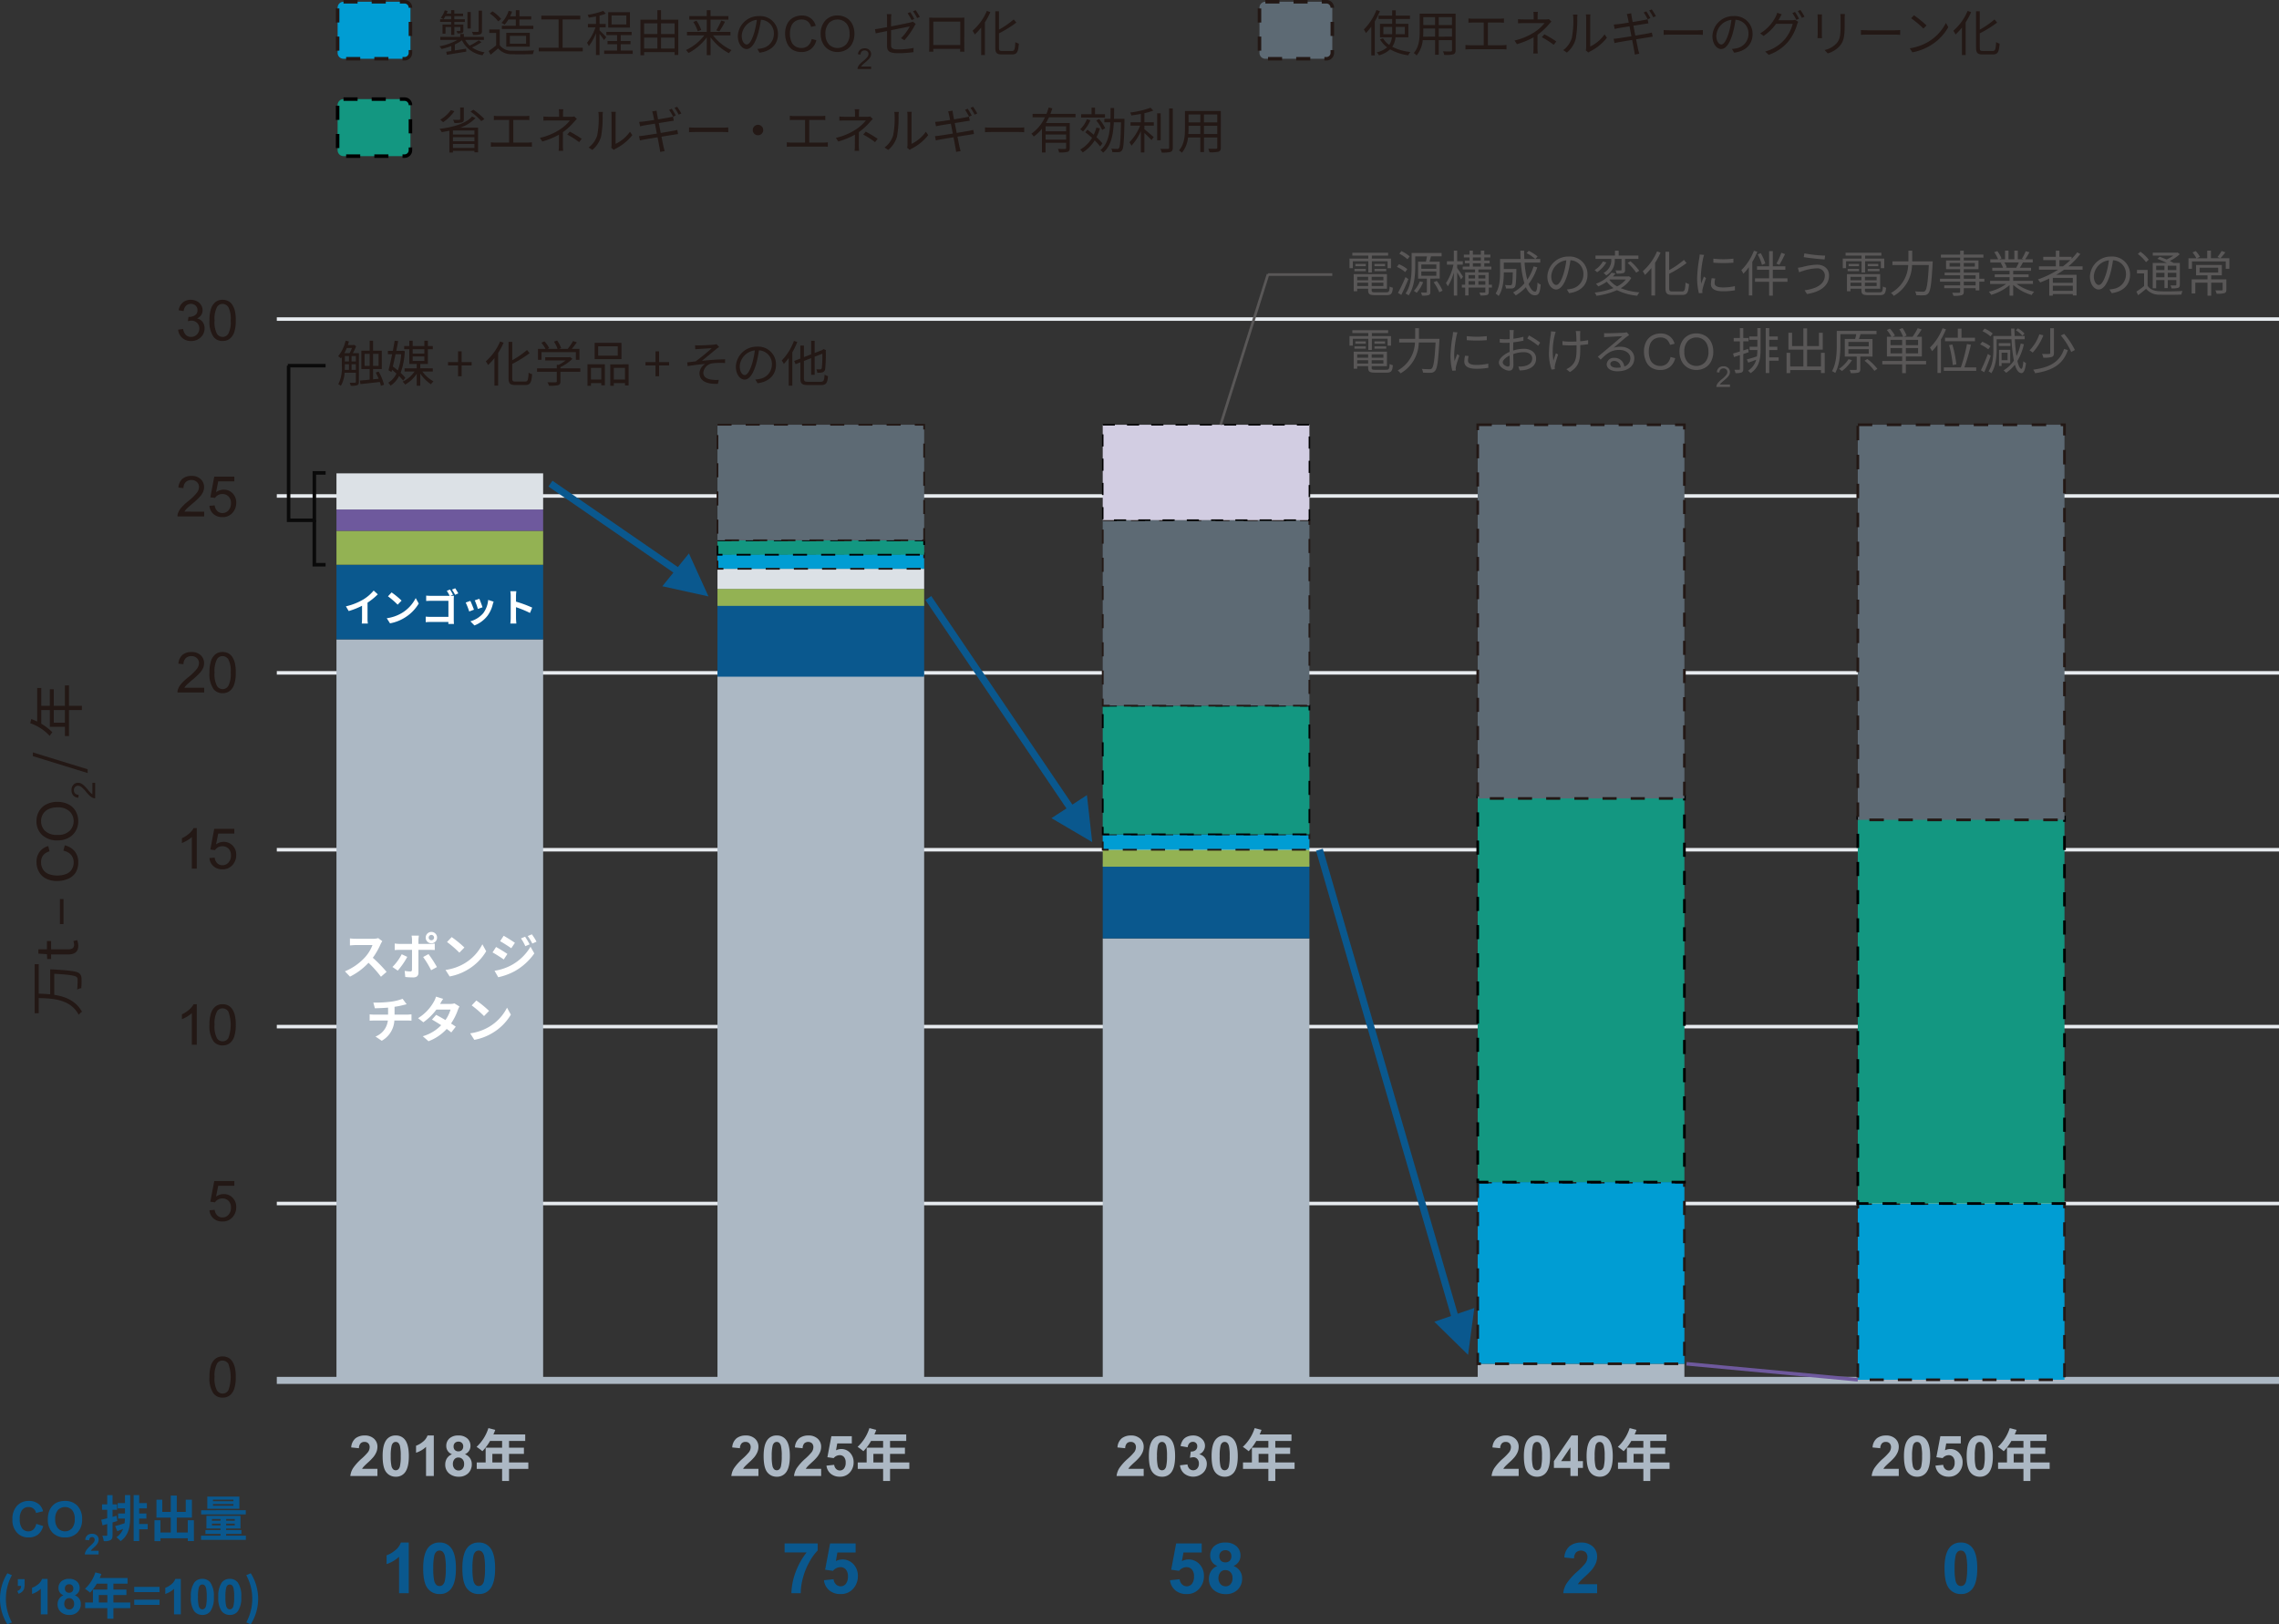 <svg xmlns="http://www.w3.org/2000/svg" width="646.863" height="461.164" viewBox="0 0 646.863 461.164">
  <rect x="0" y="0" width="646.863" height="461.164" fill="#333333" stroke="none"/>
  <g id="グループ_9693" data-name="グループ 9693" transform="translate(-18405.574 -19700.777)">
    <g id="グループ_9688" data-name="グループ 9688" transform="translate(18484.143 19791.367)">
      <line id="線_1514" data-name="線 1514" x2="568.294" transform="translate(-0.001 50.221)" fill="#c9caca" stroke="#e7ebef" stroke-miterlimit="10" stroke-width="1"/>
      <line id="線_1515" data-name="線 1515" x2="568.294" transform="translate(-0.001 0)" fill="#c9caca" stroke="#e7ebef" stroke-miterlimit="10" stroke-width="1"/>
      <line id="線_1516" data-name="線 1516" x2="568.294" transform="translate(-0.001 150.665)" fill="#c9caca" stroke="#e7ebef" stroke-miterlimit="10" stroke-width="1"/>
      <line id="線_1517" data-name="線 1517" x2="568.294" transform="translate(-0.001 100.443)" fill="#c9caca" stroke="#e7ebef" stroke-miterlimit="10" stroke-width="1"/>
      <line id="線_1518" data-name="線 1518" x2="568.294" transform="translate(-0.001 251.108)" fill="#c9caca" stroke="#e7ebef" stroke-miterlimit="10" stroke-width="1"/>
      <line id="線_1519" data-name="線 1519" x2="568.294" transform="translate(-0.001 200.886)" fill="#c9caca" stroke="#e7ebef" stroke-miterlimit="10" stroke-width="1"/>
      <line id="線_1520" data-name="線 1520" x2="568.294" transform="translate(-0.001 301.329)" fill="#c9caca" stroke="#acb8c4" stroke-miterlimit="10" stroke-width="2"/>
    </g>
    <path id="パス_39011" data-name="パス 39011" d="M1.669,0H19a1.669,1.669,0,0,1,1.669,1.669V14.518A1.669,1.669,0,0,1,19,16.187H1.669A1.669,1.669,0,0,1,0,14.518V1.669A1.669,1.669,0,0,1,1.669,0Z" transform="translate(18763.061 19701.277)" fill="#5d6a74" stroke="#231815" stroke-width="1" stroke-dasharray="4"/>
    <path id="パス_38986" data-name="パス 38986" d="M1.669,0H19a1.669,1.669,0,0,1,1.669,1.669V14.518A1.669,1.669,0,0,1,19,16.187H1.669A1.669,1.669,0,0,1,0,14.518V1.669A1.669,1.669,0,0,1,1.669,0Z" transform="translate(18501.402 19728.918)" fill="#139781" stroke="#000" stroke-width="1" stroke-dasharray="4"/>
    <path id="パス_38987" data-name="パス 38987" d="M1.669,0H19a1.669,1.669,0,0,1,1.669,1.669V14.518A1.669,1.669,0,0,1,19,16.187H1.669A1.669,1.669,0,0,1,0,14.518V1.669A1.669,1.669,0,0,1,1.669,0Z" transform="translate(18501.402 19701.277)" fill="#009dd3" stroke="#231815" stroke-width="1" stroke-dasharray="4"/>
    <path id="パス_38990" data-name="パス 38990" d="M0,0H58.661V210.392H0Z" transform="translate(18501.074 19882.305)" fill="#acb8c4"/>
    <path id="パス_38991" data-name="パス 38991" d="M0,0H58.661V21.191H0Z" transform="translate(18501.074 19861.113)" fill="#0a588e"/>
    <path id="パス_38992" data-name="パス 38992" d="M0,0H58.661V9.636H0Z" transform="translate(18501.074 19851.479)" fill="#93b253"/>
    <path id="パス_38993" data-name="パス 38993" d="M0,0H58.661V6.048H0Z" transform="translate(18501.074 19845.432)" fill="#6e599d"/>
    <path id="パス_38994" data-name="パス 38994" d="M0,0H58.661V10.264H0Z" transform="translate(18501.074 19835.168)" fill="#dce1e6"/>
    <path id="パス_38995" data-name="パス 38995" d="M0,0H58.661V200.886H0Z" transform="translate(18609.221 19891.811)" fill="#acb8c4"/>
    <path id="パス_38996" data-name="パス 38996" d="M0,0H58.661V21.191H0Z" transform="translate(18609.221 19871.709)" fill="#0a588e"/>
    <path id="パス_38997" data-name="パス 38997" d="M0,0H58.661V4.818H0Z" transform="translate(18609.221 19867.98)" fill="#93b253"/>
    <path id="パス_38998" data-name="パス 38998" d="M0,0H58.661V5.711H0Z" transform="translate(18609.221 19862.27)" fill="#dce1e6"/>
    <path id="パス_38984" data-name="パス 38984" d="M0,0H58.661V4.364H0Z" transform="translate(18609.221 19857.906)" fill="#009dd3" stroke="#231815" stroke-width="0.5" stroke-dasharray="4"/>
    <path id="パス_38999" data-name="パス 38999" d="M0,0H58.661V4.1H0Z" transform="translate(18609.221 19854.176)" fill="#139781" stroke="#000" stroke-width="0.5" stroke-dasharray="4"/>
    <path id="パス_39000" data-name="パス 39000" d="M0,0H58.661V32.8H0Z" transform="translate(18609.221 19821.377)" fill="#5d6a74" stroke="#231815" stroke-width="0.5" stroke-dasharray="4"/>
    <path id="パス_39012" data-name="パス 39012" d="M0,0H58.661V125.489H0Z" transform="translate(18718.57 19967.209)" fill="#acb8c4"/>
    <path id="パス_39001" data-name="パス 39001" d="M0,0H58.661V21.191H0Z" transform="translate(18718.57 19946.016)" fill="#0a588e"/>
    <path id="パス_39002" data-name="パス 39002" d="M0,0H58.661V4.818H0Z" transform="translate(18718.57 19942.033)" fill="#93b253"/>
    <path id="パス_39003" data-name="パス 39003" d="M0,0H58.661V4.364H0Z" transform="translate(18718.57 19937.668)" fill="#009dd3" stroke="#231815" stroke-width="0.5" stroke-dasharray="4"/>
    <path id="パス_39004" data-name="パス 39004" d="M0,0H58.661V36.533H0Z" transform="translate(18718.57 19901.135)" fill="#139781" stroke="#000" stroke-width="0.5" stroke-dasharray="4"/>
    <path id="パス_39005" data-name="パス 39005" d="M0,0H58.661V52.68H0Z" transform="translate(18718.57 19848.453)" fill="#5d6a74" stroke="#231815" stroke-width="0.5" stroke-dasharray="4"/>
    <path id="パス_39006" data-name="パス 39006" d="M0,0H58.661V27.077H0Z" transform="translate(18718.57 19821.377)" fill="#d2cde2" stroke="#000" stroke-width="0.43" stroke-dasharray="3.444"/>
    <g id="グループ_9689" data-name="グループ 9689" transform="translate(18752.029 19778.395)">
      <line id="線_1521" data-name="線 1521" x2="18.226" transform="translate(13.471 0.338)" fill="none" stroke="#595757" stroke-miterlimit="10" stroke-width="0.75"/>
      <line id="線_1522" data-name="線 1522" y1="42.76" x2="13.471" transform="translate(0 0.22)" fill="none" stroke="#595757" stroke-miterlimit="10" stroke-width="0.75"/>
    </g>
    <path id="パス_39022" data-name="パス 39022" d="M0,0H58.661V4.717H0Z" transform="translate(18825.006 20087.98)" fill="#acb8c4"/>
    <path id="パス_39019" data-name="パス 39019" d="M0,0H58.661V50.045H0Z" transform="translate(18932.887 20042.477)" fill="#009dd3" stroke="#231815" stroke-width="0.75" stroke-dasharray="4"/>
    <path id="パス_39018" data-name="パス 39018" d="M0,0H58.661V51.582H0Z" transform="translate(18825.006 20036.398)" fill="#009dd3" stroke="#231815" stroke-width="0.75" stroke-dasharray="4"/>
    <path id="パス_39013" data-name="パス 39013" d="M0,0H58.661V109.7H0Z" transform="translate(18825.006 19926.699)" fill="#139781" stroke="#000" stroke-width="0.75" stroke-dasharray="4"/>
    <path id="パス_39014" data-name="パス 39014" d="M0,0H58.661V106.1H0Z" transform="translate(18825.006 19821.377)" fill="#5d6a74" stroke="#231815" stroke-width="0.75" stroke-dasharray="4"/>
    <path id="パス_39020" data-name="パス 39020" d="M0,0H58.661V109.7H0Z" transform="translate(18932.887 19932.777)" fill="#139781" stroke="#000" stroke-width="0.75" stroke-dasharray="4"/>
    <path id="パス_39021" data-name="パス 39021" d="M0,0H58.661V112.175H0Z" transform="translate(18932.887 19821.377)" fill="#5d6a74" stroke="#231815" stroke-width="0.771" stroke-dasharray="4.113"/>
    <path id="パス_39023" data-name="パス 39023" d="M0,0,48.621,4.541" transform="translate(18884.266 20087.98)" fill="#6e599d" stroke="#6e599d" stroke-width="1"/>
    <path id="パス_38988" data-name="パス 38988" d="M6.181,10.977l1.406-.187a3.1,3.1,0,0,0,.824,1.723,2.036,2.036,0,0,0,1.418.527,2.272,2.272,0,0,0,1.676-.687,2.32,2.32,0,0,0,.684-1.7,2.157,2.157,0,0,0-.633-1.6,2.187,2.187,0,0,0-1.609-.629,4.037,4.037,0,0,0-.992.156l.156-1.234a2.15,2.15,0,0,0,.227.016,2.9,2.9,0,0,0,1.617-.469,1.6,1.6,0,0,0,.719-1.445,1.71,1.71,0,0,0-.523-1.281A1.86,1.86,0,0,0,9.8,3.656a1.915,1.915,0,0,0-1.367.516,2.589,2.589,0,0,0-.7,1.547l-1.406-.25A3.614,3.614,0,0,1,7.494,3.277,3.388,3.388,0,0,1,9.767,2.5a3.745,3.745,0,0,1,1.727.4A2.91,2.91,0,0,1,12.7,4a2.82,2.82,0,0,1,.418,1.477,2.418,2.418,0,0,1-.4,1.352,2.721,2.721,0,0,1-1.18.969,2.658,2.658,0,0,1,1.578.973,2.96,2.96,0,0,1,.563,1.848,3.381,3.381,0,0,1-1.094,2.543A3.847,3.847,0,0,1,9.822,14.2a3.6,3.6,0,0,1-2.5-.9A3.474,3.474,0,0,1,6.181,10.977Zm8.891-2.625a10.481,10.481,0,0,1,.418-3.27,4.067,4.067,0,0,1,1.242-1.91A3.176,3.176,0,0,1,18.806,2.5a3.384,3.384,0,0,1,1.617.371,3.091,3.091,0,0,1,1.148,1.07,5.742,5.742,0,0,1,.711,1.7,11.316,11.316,0,0,1,.258,2.707,10.51,10.51,0,0,1-.414,3.254,4.068,4.068,0,0,1-1.238,1.914,3.176,3.176,0,0,1-2.082.676,3.143,3.143,0,0,1-2.6-1.187A7.548,7.548,0,0,1,15.072,8.352Zm1.445,0a7.181,7.181,0,0,0,.66,3.754,1.886,1.886,0,0,0,3.258,0,7.184,7.184,0,0,0,.66-3.75,7.179,7.179,0,0,0-.66-3.758,1.959,1.959,0,0,0-1.645-.93,1.8,1.8,0,0,0-1.547.82A7.264,7.264,0,0,0,16.517,8.352Zm-2.953,54.3V64H5.994a2.488,2.488,0,0,1,.164-.977A5.166,5.166,0,0,1,7.084,61.5a14.5,14.5,0,0,1,1.84-1.734,15.6,15.6,0,0,0,2.523-2.426,2.9,2.9,0,0,0,.656-1.691,1.879,1.879,0,0,0-.6-1.41,2.156,2.156,0,0,0-1.559-.574,2.2,2.2,0,0,0-1.625.609A2.306,2.306,0,0,0,7.7,55.961l-1.445-.148a3.558,3.558,0,0,1,1.117-2.465,3.811,3.811,0,0,1,2.6-.848,3.63,3.63,0,0,1,2.609.914,3,3,0,0,1,.961,2.266,3.436,3.436,0,0,1-.281,1.352,5.245,5.245,0,0,1-.934,1.4,22.744,22.744,0,0,1-2.168,2.016Q8.9,61.508,8.541,61.887a4.624,4.624,0,0,0-.594.762ZM15.072,61l1.477-.125A2.648,2.648,0,0,0,17.31,62.5a2.068,2.068,0,0,0,1.441.543,2.245,2.245,0,0,0,1.719-.766,2.885,2.885,0,0,0,.7-2.031,2.608,2.608,0,0,0-.676-1.9,2.357,2.357,0,0,0-1.77-.7,2.452,2.452,0,0,0-1.227.309,2.382,2.382,0,0,0-.859.8l-1.32-.172L16.431,52.7h5.7v1.344h-4.57l-.617,3.078a3.727,3.727,0,0,1,2.164-.719,3.428,3.428,0,0,1,2.531,1.039,3.632,3.632,0,0,1,1.031,2.672,4.171,4.171,0,0,1-.906,2.688A3.63,3.63,0,0,1,18.752,64.2,3.7,3.7,0,0,1,16.2,63.32,3.415,3.415,0,0,1,15.072,61Zm-1.508,51.648V114H5.994a2.488,2.488,0,0,1,.164-.977,5.166,5.166,0,0,1,.926-1.523,14.5,14.5,0,0,1,1.84-1.734,15.6,15.6,0,0,0,2.523-2.426,2.9,2.9,0,0,0,.656-1.691,1.879,1.879,0,0,0-.6-1.41,2.156,2.156,0,0,0-1.559-.574,2.2,2.2,0,0,0-1.625.609,2.306,2.306,0,0,0-.617,1.688l-1.445-.148a3.558,3.558,0,0,1,1.117-2.465,3.811,3.811,0,0,1,2.6-.848,3.63,3.63,0,0,1,2.609.914,3,3,0,0,1,.961,2.266,3.436,3.436,0,0,1-.281,1.352,5.245,5.245,0,0,1-.934,1.4,22.743,22.743,0,0,1-2.168,2.016q-1.266,1.063-1.625,1.441a4.624,4.624,0,0,0-.594.762Zm1.508-4.3a10.481,10.481,0,0,1,.418-3.27,4.067,4.067,0,0,1,1.242-1.91,3.176,3.176,0,0,1,2.074-.672,3.384,3.384,0,0,1,1.617.371,3.091,3.091,0,0,1,1.148,1.07,5.742,5.742,0,0,1,.711,1.7,11.316,11.316,0,0,1,.258,2.707,10.51,10.51,0,0,1-.414,3.254,4.068,4.068,0,0,1-1.238,1.914,3.176,3.176,0,0,1-2.082.676,3.143,3.143,0,0,1-2.6-1.187A7.548,7.548,0,0,1,15.072,108.352Zm1.445,0a7.181,7.181,0,0,0,.66,3.754,1.886,1.886,0,0,0,3.258,0,7.184,7.184,0,0,0,.66-3.75,7.179,7.179,0,0,0-.66-3.758,1.959,1.959,0,0,0-1.645-.93,1.8,1.8,0,0,0-1.547.82A7.264,7.264,0,0,0,16.517,108.352ZM11.47,164H10.064v-8.961a7.268,7.268,0,0,1-1.332.969,9.441,9.441,0,0,1-1.48.727v-1.359a8.493,8.493,0,0,0,2.063-1.344,5.286,5.286,0,0,0,1.25-1.531h.906Zm3.6-3,1.477-.125a2.648,2.648,0,0,0,.762,1.621,2.068,2.068,0,0,0,1.441.543,2.245,2.245,0,0,0,1.719-.766,2.885,2.885,0,0,0,.7-2.031,2.608,2.608,0,0,0-.676-1.9,2.357,2.357,0,0,0-1.77-.7,2.452,2.452,0,0,0-1.227.309,2.382,2.382,0,0,0-.859.8l-1.32-.172,1.109-5.883h5.7v1.344h-4.57l-.617,3.078a3.727,3.727,0,0,1,2.164-.719,3.428,3.428,0,0,1,2.531,1.039,3.632,3.632,0,0,1,1.031,2.672,4.171,4.171,0,0,1-.906,2.688,3.63,3.63,0,0,1-3.008,1.391,3.7,3.7,0,0,1-2.551-.875A3.415,3.415,0,0,1,15.072,161Zm-3.6,53H10.064v-8.961a7.268,7.268,0,0,1-1.332.969,9.441,9.441,0,0,1-1.48.727v-1.359a8.493,8.493,0,0,0,2.063-1.344,5.286,5.286,0,0,0,1.25-1.531h.906Zm3.6-5.648a10.48,10.48,0,0,1,.418-3.27,4.067,4.067,0,0,1,1.242-1.91,3.176,3.176,0,0,1,2.074-.672,3.384,3.384,0,0,1,1.617.371,3.091,3.091,0,0,1,1.148,1.07,5.742,5.742,0,0,1,.711,1.7,11.316,11.316,0,0,1,.258,2.707,10.51,10.51,0,0,1-.414,3.254,4.068,4.068,0,0,1-1.238,1.914,3.176,3.176,0,0,1-2.082.676,3.143,3.143,0,0,1-2.6-1.187A7.548,7.548,0,0,1,15.072,208.352Zm1.445,0a7.181,7.181,0,0,0,.66,3.754,1.886,1.886,0,0,0,3.258,0,11,11,0,0,0,0-7.508,1.959,1.959,0,0,0-1.645-.93,1.8,1.8,0,0,0-1.547.82A7.264,7.264,0,0,0,16.517,208.352ZM15.072,261l1.477-.125a2.648,2.648,0,0,0,.762,1.621,2.068,2.068,0,0,0,1.441.543,2.245,2.245,0,0,0,1.719-.766,2.885,2.885,0,0,0,.7-2.031,2.608,2.608,0,0,0-.676-1.9,2.357,2.357,0,0,0-1.77-.7,2.452,2.452,0,0,0-1.227.309,2.382,2.382,0,0,0-.859.8l-1.32-.172,1.109-5.883h5.7v1.344h-4.57l-.617,3.078a3.727,3.727,0,0,1,2.164-.719,3.428,3.428,0,0,1,2.531,1.039,3.632,3.632,0,0,1,1.031,2.672,4.171,4.171,0,0,1-.906,2.688,3.63,3.63,0,0,1-3.008,1.391,3.7,3.7,0,0,1-2.551-.875A3.415,3.415,0,0,1,15.072,261Zm0,47.352a10.481,10.481,0,0,1,.418-3.27,4.067,4.067,0,0,1,1.242-1.91,3.176,3.176,0,0,1,2.074-.672,3.384,3.384,0,0,1,1.617.371,3.091,3.091,0,0,1,1.148,1.07,5.742,5.742,0,0,1,.711,1.7,11.316,11.316,0,0,1,.258,2.707,10.51,10.51,0,0,1-.414,3.254,4.068,4.068,0,0,1-1.238,1.914,3.176,3.176,0,0,1-2.082.676,3.143,3.143,0,0,1-2.6-1.187A7.548,7.548,0,0,1,15.072,308.352Zm1.445,0a7.181,7.181,0,0,0,.66,3.754,1.886,1.886,0,0,0,3.258,0,11,11,0,0,0,0-7.508,1.959,1.959,0,0,0-1.645-.93,1.8,1.8,0,0,0-1.547.82A7.263,7.263,0,0,0,16.517,308.352Z" transform="translate(18449.957 19783.395)" fill="#231815"/>
    <path id="パス_39029" data-name="パス 39029" d="M25.868,12.315l1.962.622a4.4,4.4,0,0,1-1.5,2.437,4.28,4.28,0,0,1-2.663.8,4.311,4.311,0,0,1-3.281-1.364A5.218,5.218,0,0,1,19.1,11.078a5.478,5.478,0,0,1,1.292-3.886,4.43,4.43,0,0,1,3.4-1.384,4.168,4.168,0,0,1,2.987,1.087A3.953,3.953,0,0,1,27.8,8.74l-2,.479a2.07,2.07,0,0,0-2.112-1.682,2.28,2.28,0,0,0-1.808.8,3.921,3.921,0,0,0-.694,2.591,4.2,4.2,0,0,0,.684,2.707,2.22,2.22,0,0,0,1.777.807,2.027,2.027,0,0,0,1.388-.513A2.978,2.978,0,0,0,25.868,12.315Zm3.288-1.265a6.374,6.374,0,0,1,.458-2.57,4.717,4.717,0,0,1,.933-1.374,3.9,3.9,0,0,1,1.3-.9,5.5,5.5,0,0,1,2.16-.4,4.705,4.705,0,0,1,3.544,1.374A5.266,5.266,0,0,1,38.877,11a5.249,5.249,0,0,1-1.319,3.8,4.669,4.669,0,0,1-3.527,1.371,4.717,4.717,0,0,1-3.555-1.364A5.175,5.175,0,0,1,29.157,11.051Zm2.085-.068a3.755,3.755,0,0,0,.786,2.581,2.7,2.7,0,0,0,3.982.007,3.83,3.83,0,0,0,.776-2.615,3.768,3.768,0,0,0-.755-2.57,2.8,2.8,0,0,0-4.023.01A3.786,3.786,0,0,0,31.241,10.982Zm12.327,8.977V21H39.641a2.7,2.7,0,0,1,.383-1.118,7.443,7.443,0,0,1,1.26-1.4,7.925,7.925,0,0,0,.929-.957,1.233,1.233,0,0,0,.231-.686.78.78,0,0,0-.2-.576.856.856,0,0,0-1.114.01,1.085,1.085,0,0,0-.239.7l-1.116-.112a1.83,1.83,0,0,1,.626-1.328,2.1,2.1,0,0,1,1.316-.4,1.9,1.9,0,0,1,1.36.467,1.53,1.53,0,0,1,.494,1.16,2.02,2.02,0,0,1-.142.752,3.057,3.057,0,0,1-.449.748,7.178,7.178,0,0,1-.734.746q-.53.486-.672.646a1.934,1.934,0,0,0-.229.311Zm5.087-9.951-1.134.322V8.314H48.8V6.788H47.521V4.156H46.009V6.788h-1.47V8.314h1.47v2.422c-.63.154-1.218.308-1.694.406l.364,1.6c.406-.112.868-.238,1.33-.378v3.094c0,.182-.07.238-.238.238a11.037,11.037,0,0,1-1.148-.014,6.8,6.8,0,0,1,.406,1.54,3.631,3.631,0,0,0,1.946-.308c.42-.266.546-.686.546-1.456V11.912c.448-.126.9-.266,1.344-.406Zm2.394-3.584H48.977v1.5h2.072V9.364H49.1V10.82h1.932c-.014.448-.042.9-.1,1.33-1.022.322-1.988.616-2.688.8l.63,1.442c.518-.2,1.078-.406,1.638-.644a5.059,5.059,0,0,1-1.9,2.366,8.847,8.847,0,0,1,1.19,1.106c2.436-1.75,2.73-4.368,2.73-7.182V4.142H51.049ZM57.5,12.36H55.081V10.82h2.044V9.364H55.081V7.922h2.184v-1.5H55.081V4.142H53.513V17.2h1.568V13.858H57.5Zm11.368-1.078v3.486H65.749V10.54h4.3V5.458H68.3V8.916H65.749V4.282H64.041V8.916H61.633V5.458H59.981V10.54h4.06v4.228H61.115V11.282H59.421v5.936h1.694v-.812h7.756v.8h1.736V11.282Zm12.964-5.4h-5.81V5.43h5.81Zm0,1.288h-5.81V6.7h5.81Zm1.68-2.6h-9.1V8.02h9.1Zm1.82,3.878H72.665V9.63h12.67Zm-9.6,4.3v-.49h2.436v.49Zm0-1.806h2.436v.49H75.731Zm6.482.49h-2.45v-.49h2.45Zm0,1.316h-2.45v-.49h2.45Zm-2.45,2.926v-.5H84.1V14.082h-4.34v-.448h4.074V10.05H74.163v3.584h4v.448H73.883V15.16h4.284v.5h-5.53v1.2H85.363v-1.2Zm-62.1,25.164,1.288-.546a13.991,13.991,0,0,1,0-13.4l-1.288-.546a13.624,13.624,0,0,0,0,14.49Zm2.973-12.822h1.921V29.38A4.79,4.79,0,0,1,22.41,30.7a1.966,1.966,0,0,1-.543.865,2.8,2.8,0,0,1-1.015.6l-.376-.793a1.618,1.618,0,0,0,.827-.526,1.583,1.583,0,0,0,.26-.916h-.93ZM29.075,38H27.154V30.761a6.622,6.622,0,0,1-2.481,1.456V30.474a5.555,5.555,0,0,0,1.634-.933,3.546,3.546,0,0,0,1.21-1.6h1.559Zm4.519-5.407a2.151,2.151,0,0,1-1.422-2.071,2.426,2.426,0,0,1,.783-1.853,3.137,3.137,0,0,1,2.225-.731,3.142,3.142,0,0,1,2.218.731,2.416,2.416,0,0,1,.79,1.853,2.185,2.185,0,0,1-.362,1.241,2.293,2.293,0,0,1-1.019.831,2.685,2.685,0,0,1,1.268.978,2.587,2.587,0,0,1,.434,1.483,3.02,3.02,0,0,1-.885,2.256,3.218,3.218,0,0,1-2.355.868,3.56,3.56,0,0,1-2.276-.718,2.8,2.8,0,0,1-1.073-2.324,2.875,2.875,0,0,1,.4-1.494A2.6,2.6,0,0,1,33.593,32.593Zm.4-1.935a1.2,1.2,0,0,0,.325.9,1.176,1.176,0,0,0,.865.321,1.19,1.19,0,0,0,.875-.325,1.208,1.208,0,0,0,.328-.9A1.117,1.117,0,0,0,35.2,29.462a1.192,1.192,0,0,0-.882.328A1.174,1.174,0,0,0,33.99,30.658Zm-.178,4.293a1.765,1.765,0,0,0,.407,1.237,1.319,1.319,0,0,0,1.015.444,1.275,1.275,0,0,0,.984-.427,1.77,1.77,0,0,0,.39-1.234,1.6,1.6,0,0,0-.4-1.131,1.312,1.312,0,0,0-1-.427,1.2,1.2,0,0,0-1.049.485A1.78,1.78,0,0,0,33.812,34.951Zm9.805-.311V32.512h2.422V34.64Zm8.932,0H47.761V32.512h3.7v-1.54h-3.7v-1.68h4.018v-1.61h-7.91a8.937,8.937,0,0,0,.462-1.148L42.637,26.1a10.8,10.8,0,0,1-2.94,4.662,12.885,12.885,0,0,1,1.442,1.078,12.582,12.582,0,0,0,1.9-2.548h3v1.68H41.951V34.64H39.739v1.6h6.3v3h1.722v-3h4.788Zm1.12-2.954h7.182v-1.47H53.669Zm0,3.626h7.182v-1.47H53.669ZM66.893,38H64.972V30.761a6.622,6.622,0,0,1-2.481,1.456V30.474a5.555,5.555,0,0,0,1.634-.933,3.546,3.546,0,0,0,1.21-1.6h1.559Zm6.118-10.062a2.738,2.738,0,0,1,2.276,1.039,6.634,6.634,0,0,1,.978,4.081,6.649,6.649,0,0,1-.984,4.088,2.734,2.734,0,0,1-2.27,1.025,2.868,2.868,0,0,1-2.358-1.125,6.647,6.647,0,0,1-.9-4.009,6.621,6.621,0,0,1,.984-4.074A2.734,2.734,0,0,1,73.011,27.938Zm0,1.593a.96.96,0,0,0-.622.222,1.491,1.491,0,0,0-.424.8,10.984,10.984,0,0,0-.2,2.509,10.9,10.9,0,0,0,.178,2.423,1.7,1.7,0,0,0,.448.878.983.983,0,0,0,1.241,0,1.491,1.491,0,0,0,.424-.8,10.887,10.887,0,0,0,.2-2.5,10.9,10.9,0,0,0-.178-2.423,1.728,1.728,0,0,0-.448-.882A.946.946,0,0,0,73.011,29.53ZM80.8,27.938a2.738,2.738,0,0,1,2.276,1.039,6.634,6.634,0,0,1,.978,4.081,6.649,6.649,0,0,1-.984,4.088,2.734,2.734,0,0,1-2.27,1.025,2.868,2.868,0,0,1-2.358-1.125,6.647,6.647,0,0,1-.9-4.009,6.621,6.621,0,0,1,.984-4.074A2.734,2.734,0,0,1,80.8,27.938Zm0,1.593a.96.96,0,0,0-.622.222,1.491,1.491,0,0,0-.424.8,10.984,10.984,0,0,0-.2,2.509,10.9,10.9,0,0,0,.178,2.423,1.7,1.7,0,0,0,.448.878.983.983,0,0,0,1.241,0,1.491,1.491,0,0,0,.424-.8,10.887,10.887,0,0,0,.2-2.5,10.9,10.9,0,0,0-.178-2.423,1.728,1.728,0,0,0-.448-.882A.946.946,0,0,0,80.8,29.53Zm5.946,11.3a13.548,13.548,0,0,0,0-14.49l-1.274.546a13.991,13.991,0,0,1,0,13.4Z" transform="translate(18390 20121.113)" fill="#0a588e"/>
    <path id="パス_39030" data-name="パス 39030" d="M18.047,18H15.3V7.658a9.46,9.46,0,0,1-3.545,2.08V7.248a7.936,7.936,0,0,0,2.334-1.333,5.065,5.065,0,0,0,1.729-2.29h2.227Zm8.74-14.375A3.912,3.912,0,0,1,30.04,5.109q1.4,1.758,1.4,5.83t-1.406,5.84a3.905,3.905,0,0,1-3.242,1.465,4.1,4.1,0,0,1-3.369-1.606q-1.279-1.606-1.279-5.728,0-4.043,1.406-5.82A3.905,3.905,0,0,1,26.788,3.625Zm0,2.275a1.371,1.371,0,0,0-.889.317,2.131,2.131,0,0,0-.605,1.138,15.692,15.692,0,0,0-.283,3.584,15.577,15.577,0,0,0,.254,3.462,2.434,2.434,0,0,0,.64,1.255,1.4,1.4,0,0,0,1.772,0,2.131,2.131,0,0,0,.605-1.138,15.553,15.553,0,0,0,.283-3.574,15.577,15.577,0,0,0-.254-3.462,2.468,2.468,0,0,0-.64-1.26A1.352,1.352,0,0,0,26.788,5.9ZM37.911,3.625a3.912,3.912,0,0,1,3.252,1.484q1.4,1.758,1.4,5.83t-1.406,5.84a3.905,3.905,0,0,1-3.242,1.465,4.1,4.1,0,0,1-3.369-1.606q-1.279-1.606-1.279-5.728,0-4.043,1.406-5.82A3.905,3.905,0,0,1,37.911,3.625Zm0,2.275a1.371,1.371,0,0,0-.889.317,2.131,2.131,0,0,0-.605,1.138,15.692,15.692,0,0,0-.283,3.584,15.577,15.577,0,0,0,.254,3.462,2.434,2.434,0,0,0,.64,1.255,1.4,1.4,0,0,0,1.772,0,2.131,2.131,0,0,0,.605-1.138,15.554,15.554,0,0,0,.283-3.574,15.577,15.577,0,0,0-.254-3.462,2.468,2.468,0,0,0-.64-1.26A1.352,1.352,0,0,0,37.911,5.9Z" transform="translate(18503.543 20135.113)" fill="#0a588e"/>
    <path id="パス_39024" data-name="パス 39024" d="M12.225,16.961V19H4.53a5.3,5.3,0,0,1,.75-2.191,14.583,14.583,0,0,1,2.469-2.746,15.528,15.528,0,0,0,1.82-1.875,2.415,2.415,0,0,0,.453-1.344,1.528,1.528,0,0,0-.395-1.129,1.473,1.473,0,0,0-1.09-.395,1.462,1.462,0,0,0-1.094.414,2.127,2.127,0,0,0-.469,1.375l-2.187-.219a3.586,3.586,0,0,1,1.227-2.6A4.119,4.119,0,0,1,8.592,7.5a3.726,3.726,0,0,1,2.664.914,3,3,0,0,1,.969,2.273,3.958,3.958,0,0,1-.277,1.473,5.989,5.989,0,0,1-.879,1.465,14.065,14.065,0,0,1-1.438,1.461q-1.039.953-1.316,1.266a3.79,3.79,0,0,0-.449.609Zm5.2-9.461a3.129,3.129,0,0,1,2.6,1.188q1.117,1.406,1.117,4.664t-1.125,4.672A3.124,3.124,0,0,1,17.421,19.2a3.278,3.278,0,0,1-2.7-1.285Q13.7,16.625,13.7,13.328q0-3.234,1.125-4.656A3.124,3.124,0,0,1,17.421,7.5Zm0,1.82a1.1,1.1,0,0,0-.711.254,1.7,1.7,0,0,0-.484.91A12.554,12.554,0,0,0,16,13.352a12.461,12.461,0,0,0,.2,2.77,1.947,1.947,0,0,0,.512,1,1.124,1.124,0,0,0,1.418,0,1.7,1.7,0,0,0,.484-.91,12.443,12.443,0,0,0,.227-2.859,12.461,12.461,0,0,0-.2-2.77,1.974,1.974,0,0,0-.512-1.008A1.081,1.081,0,0,0,17.421,9.32ZM28.225,19h-2.2V10.727a7.568,7.568,0,0,1-2.836,1.664V10.4a6.349,6.349,0,0,0,1.867-1.066A4.052,4.052,0,0,0,26.444,7.5h1.781Zm5.164-6.18a2.458,2.458,0,0,1-1.625-2.367,2.773,2.773,0,0,1,.895-2.117A3.585,3.585,0,0,1,35.2,7.5a3.591,3.591,0,0,1,2.535.836,2.761,2.761,0,0,1,.9,2.117,2.5,2.5,0,0,1-.414,1.418,2.621,2.621,0,0,1-1.164.949,3.068,3.068,0,0,1,1.449,1.117,2.956,2.956,0,0,1,.5,1.7,3.451,3.451,0,0,1-1.012,2.578A3.678,3.678,0,0,1,35.3,19.2a4.069,4.069,0,0,1-2.6-.82,3.2,3.2,0,0,1-1.227-2.656,3.285,3.285,0,0,1,.461-1.707A2.969,2.969,0,0,1,33.389,12.82Zm.453-2.211a1.375,1.375,0,0,0,.371,1.023A1.344,1.344,0,0,0,35.2,12a1.359,1.359,0,0,0,1-.371,1.38,1.38,0,0,0,.375-1.027,1.276,1.276,0,0,0-1.352-1.359,1.362,1.362,0,0,0-1.008.375A1.341,1.341,0,0,0,33.842,10.609Zm-.2,4.906A2.017,2.017,0,0,0,34.1,16.93a1.508,1.508,0,0,0,1.16.508,1.457,1.457,0,0,0,1.125-.488,2.022,2.022,0,0,0,.445-1.41,1.825,1.825,0,0,0-.453-1.293,1.5,1.5,0,0,0-1.148-.488,1.373,1.373,0,0,0-1.2.555A2.034,2.034,0,0,0,33.639,15.516Zm11.206-.356V12.728h2.768V15.16Zm10.208,0H49.581V12.728h4.224v-1.76H49.581V9.048h4.592V7.208h-9.04A10.215,10.215,0,0,0,45.661,5.9l-1.936-.5a12.339,12.339,0,0,1-3.36,5.328,14.726,14.726,0,0,1,1.648,1.232,14.379,14.379,0,0,0,2.176-2.912h3.424v1.92H42.941V15.16H40.413v1.824h7.2v3.424h1.968V16.984h5.472Z" transform="translate(18500.477 20100.842)" fill="#acb8c4"/>
    <path id="パス_39007" data-name="パス 39007" d="M12.656,4.422H11.7v5.8c0,.168-.07.224-.252.238-.224.014-.9.014-1.652-.014a2.97,2.97,0,0,1,.322.868,6.6,6.6,0,0,0,2.016-.154c.406-.154.518-.406.518-.938Zm-3.192.406H8.526V9.5h.938ZM3.906,8.37H1.456v2.6H2.3V9.07h1.61v2.268h.9V9.07H6.51v.994c0,.112-.028.154-.154.154s-.476.014-.938,0a3.106,3.106,0,0,1,.28.672,3.608,3.608,0,0,0,1.316-.126c.308-.112.35-.308.35-.7V8.37H4.8V7.628H7.784V6.872H4.8V6H7.294V5.276H4.8V4.282h-.9v.994H2.618c.1-.252.21-.49.294-.742l-.826-.2A6.21,6.21,0,0,1,.98,6.452a6.281,6.281,0,0,1,.742.406A5.991,5.991,0,0,0,2.254,6H3.906v.868H.77v.756H3.906Zm7.84,4.48a18.586,18.586,0,0,1-2.59,1.512A6.485,6.485,0,0,1,7.9,12.738h5.292V11.87H7.518v-.826H6.482v.826H.826v.868H5.684a16.18,16.18,0,0,1-5.1,1.806,3.343,3.343,0,0,1,.574.77,18.5,18.5,0,0,0,2.786-.84v1.414q-.8.126-1.428.21l.168.868,5.516-.9-.056-.84c-1.092.168-2.2.35-3.206.5V14.04a12.143,12.143,0,0,0,2.03-1.2,7.7,7.7,0,0,0,5.852,4.256,3.491,3.491,0,0,1,.588-.84A8.612,8.612,0,0,1,9.828,14.88,17.805,17.805,0,0,0,12.5,13.4ZM22.26,6.942V8.72H18.3v.91H27.23V8.72H23.282V6.942h3.346v-.91H23.282V4.3H22.26V6.032H20.636A12.179,12.179,0,0,0,21.2,4.7l-.98-.224a8.573,8.573,0,0,1-2.03,3.43,5.089,5.089,0,0,1,.9.5,9.718,9.718,0,0,0,1.064-1.47Zm-1.694,4.634h4.606V13.8H20.566Zm5.656,3.08V10.722H19.544v3.934ZM18.088,6.788a10.653,10.653,0,0,0-2.436-2.156l-.77.616a9.691,9.691,0,0,1,2.38,2.226ZM17.7,9.77H14.728v.98h1.946v3.542a23.377,23.377,0,0,1-2.128,1.6l.56,1.05c.742-.6,1.442-1.2,2.114-1.792A4.989,4.989,0,0,0,21.182,16.8c1.54.056,4.41.028,5.936-.028a4.737,4.737,0,0,1,.336-1.064c-1.638.112-4.746.154-6.272.1A4.075,4.075,0,0,1,17.7,14.236Zm17.836,5.194V6.928h5.026V5.864H29.5V6.928h4.9v8.036H28.77V16H41.258V14.964Zm18.1-6.622h-4.2V5.78h4.2ZM54.656,4.87H48.482V9.238h6.174Zm-6.734,7.084c-.28-.322-1.47-1.554-1.9-1.918V9.182h1.75V8.2h-1.75V5.836a11.608,11.608,0,0,0,1.778-.56l-.728-.784a20.5,20.5,0,0,1-4.424,1.12,3.919,3.919,0,0,1,.322.812c.644-.1,1.358-.21,2.044-.35V8.2H42.728v.98H44.87a14.458,14.458,0,0,1-2.408,4.382,4.816,4.816,0,0,1,.518.952,14.872,14.872,0,0,0,2.03-3.668v6.188h1.008V11.044a16.034,16.034,0,0,1,1.274,1.736Zm4.116,3.808V13.956h2.786v-.91H52.038V11.38h3.094v-.924H47.964v.924H51v1.666H48.286v.91H51v1.806H47.334V16.7H55.44v-.938Zm11.438-.574V12.08h3.85v3.108Zm-4.8-3.108H62.44v3.108H58.674ZM62.44,8.034v3.024H58.674V8.034Zm4.886,0v3.024h-3.85V8.034ZM63.476,7V4.31H62.44V7h-4.8v10.08h1.036V16.21h8.652v.8h1.05V7ZM83.188,11.45v-.994H77.532V6.97H82.6V5.976H77.532V4.3H76.454v1.68H71.5V6.97h4.956v3.486H70.84v.994h4.914a13.961,13.961,0,0,1-5.208,4.158,6.021,6.021,0,0,1,.728.854,15.356,15.356,0,0,0,5.18-4.438v5.04h1.078V12a15.65,15.65,0,0,0,5.222,4.522,4.984,4.984,0,0,1,.728-.882,14.015,14.015,0,0,1-5.236-4.186ZM72.632,7.642a10.216,10.216,0,0,1,1.26,2.646l.98-.378a10.05,10.05,0,0,0-1.33-2.618Zm7.392,2.674a22.966,22.966,0,0,0,1.61-2.744L80.57,7.236a20.009,20.009,0,0,1-1.414,2.786Zm7.77,3.724c-.6,0-1.414-.77-1.414-2.52a4.834,4.834,0,0,1,4.284-4.48,22.368,22.368,0,0,1-.77,3.738C89.18,13.116,88.41,14.04,87.794,14.04Zm3.654,2.324c3.3-.434,5.222-2.38,5.222-5.292a5.033,5.033,0,0,0-5.32-5.1,5.92,5.92,0,0,0-6.076,5.642c0,2.282,1.246,3.71,2.478,3.71,1.288,0,2.394-1.47,3.248-4.312a29.3,29.3,0,0,0,.826-3.99,3.843,3.843,0,0,1,3.682,4.018,4.156,4.156,0,0,1-3.514,4.1,8.691,8.691,0,0,1-1.19.168Zm14.782-3.878,1.326.335a4.464,4.464,0,0,1-1.5,2.492,4.134,4.134,0,0,1-2.649.858,4.76,4.76,0,0,1-2.635-.66A4.119,4.119,0,0,1,99.227,13.6a6.817,6.817,0,0,1-.53-2.687,5.905,5.905,0,0,1,.6-2.731A4.1,4.1,0,0,1,101,6.413a4.973,4.973,0,0,1,2.43-.6,4.108,4.108,0,0,1,2.529.766,3.976,3.976,0,0,1,1.429,2.153l-1.306.308a3.1,3.1,0,0,0-1.012-1.593,2.7,2.7,0,0,0-1.668-.5,3.24,3.24,0,0,0-1.931.554,2.924,2.924,0,0,0-1.09,1.487,5.986,5.986,0,0,0-.314,1.924,6.115,6.115,0,0,0,.373,2.232,2.775,2.775,0,0,0,1.159,1.425,3.25,3.25,0,0,0,1.7.472,2.852,2.852,0,0,0,1.887-.643A3.288,3.288,0,0,0,106.23,12.486Zm2.557-1.367a5.446,5.446,0,0,1,1.34-3.907A4.555,4.555,0,0,1,113.586,5.8a4.8,4.8,0,0,1,2.5.663,4.33,4.33,0,0,1,1.7,1.849,6.006,6.006,0,0,1,.584,2.69,5.905,5.905,0,0,1-.615,2.728,4.2,4.2,0,0,1-1.743,1.822,4.98,4.98,0,0,1-2.434.619,4.739,4.739,0,0,1-2.529-.684,4.4,4.4,0,0,1-1.688-1.866A5.656,5.656,0,0,1,108.787,11.119Zm1.367.021a4.015,4.015,0,0,0,.974,2.854,3.4,3.4,0,0,0,4.908-.01A4.257,4.257,0,0,0,117,11a5.134,5.134,0,0,0-.414-2.136,3.178,3.178,0,0,0-1.21-1.415,3.28,3.28,0,0,0-1.788-.5,3.391,3.391,0,0,0-2.423.967A4.32,4.32,0,0,0,110.154,11.14Zm12.957,9.171V21h-3.864a1.27,1.27,0,0,1,.084-.5,2.637,2.637,0,0,1,.473-.778,7.4,7.4,0,0,1,.939-.885A7.961,7.961,0,0,0,122.03,17.6a1.483,1.483,0,0,0,.335-.863.959.959,0,0,0-.305-.72,1.1,1.1,0,0,0-.8-.293,1.121,1.121,0,0,0-.829.311,1.177,1.177,0,0,0-.315.861l-.738-.076a1.816,1.816,0,0,1,.57-1.258,1.945,1.945,0,0,1,1.328-.433,1.853,1.853,0,0,1,1.332.467,1.532,1.532,0,0,1,.49,1.156,1.754,1.754,0,0,1-.144.69,2.677,2.677,0,0,1-.476.714,11.608,11.608,0,0,1-1.106,1.029q-.646.542-.829.736a2.36,2.36,0,0,0-.3.389ZM135.358,6.774a21.7,21.7,0,0,0-1.148-1.918l-.742.322A16.969,16.969,0,0,1,134.6,7.11Zm-6.594-.056a9.971,9.971,0,0,1,.1-1.288h-1.316a7.861,7.861,0,0,1,.084,1.288V9.112c-1.484.28-2.8.518-3.43.588l.21,1.176c.574-.126,1.806-.378,3.22-.658v4.228c0,1.372.49,2.058,3.094,2.058a29.894,29.894,0,0,0,4.4-.294l.042-1.2a21.179,21.179,0,0,1-4.354.42c-1.68,0-2.044-.308-2.044-1.274V9.98c2.478-.5,5.068-1.022,5.306-1.064a13.692,13.692,0,0,1-2.492,3.332l.966.574a20.3,20.3,0,0,0,2.87-4.074c.1-.168.252-.406.35-.56l-.826-.644a2.4,2.4,0,0,1-.742.252c-.588.14-3.052.644-5.432,1.106Zm6.244-2.1a13.186,13.186,0,0,1,1.162,1.918l.756-.336a20.03,20.03,0,0,0-1.176-1.9Zm13.4,2.926v6.65h-7.658V7.544Zm1.148-.042c0-.35,0-.742.028-1.092-.42.028-.924.028-1.232.028h-7.518c-.322,0-.7-.014-1.246-.028.028.336.028.77.028,1.092V14.39c0,.49-.028,1.526-.042,1.694h1.2c-.014-.1-.014-.434-.028-.8h7.644c0,.378-.014.7-.014.8h1.2c-.014-.154-.028-1.232-.028-1.68Zm6.4-3a15.483,15.483,0,0,1-4.06,5.642,6.947,6.947,0,0,1,.63,1.05,16.7,16.7,0,0,0,1.82-1.974v7.812h1.05V7.754a18.8,18.8,0,0,0,1.554-2.912Zm4.368,11.382c-.77,0-.924-.168-.924-.952v-4.06a32.945,32.945,0,0,0,4.928-3.052l-.742-.9a24.505,24.505,0,0,1-4.186,2.9V4.618h-1.05v10.3c0,1.526.448,1.946,1.9,1.946h2.87c1.442,0,1.75-.8,1.918-3.066a3.342,3.342,0,0,1-.994-.448c-.1,2.03-.224,2.534-.994,2.534Z" transform="translate(18529.723 19699.371)" fill="#231815"/>
    <path id="パス_39008" data-name="パス 39008" d="M7.5,4.282H6.468V7.558c0,.168-.056.21-.28.224a14.918,14.918,0,0,1-1.764-.014,3.125,3.125,0,0,1,.406.91,7.909,7.909,0,0,0,2.1-.154c.434-.154.574-.406.574-.938Zm-3.682.742A9.592,9.592,0,0,1,.8,7.74a8.421,8.421,0,0,1,.826.714A11.855,11.855,0,0,0,4.816,5.332Zm6.692,6.93H4.41V10.82h6.1Zm-6.1,3.822V14.628h6.1v1.148Zm0-3.052h6.1v1.148H4.41Zm5.432-5.88C8.106,8.86,4.354,9.9.588,10.358a4.4,4.4,0,0,1,.644.924c.728-.112,1.456-.252,2.17-.42v6.216H4.41v-.49h6.1v.42H11.55v-7H6.426a10.409,10.409,0,0,0,4.382-2.716ZM9.394,5.458a16.287,16.287,0,0,1,3.066,2.7l.882-.588a18.17,18.17,0,0,0-3.136-2.646ZM21.546,14.25V7.81h3.36a10.771,10.771,0,0,1,1.19.056V6.634a9.906,9.906,0,0,1-1.19.084h-7.7a9.271,9.271,0,0,1-1.176-.084V7.866c.35-.042.91-.056,1.176-.056h3.15v6.44H16.408a9.591,9.591,0,0,1-1.232-.084V15.44c.434-.042.854-.056,1.232-.056h9.254a8.781,8.781,0,0,1,1.162.056V14.166a9.848,9.848,0,0,1-1.162.084Zm17.3-7.42a3.37,3.37,0,0,1-.882.084h-2.31v-.9a8.246,8.246,0,0,1,.084-1.232H34.454a8.245,8.245,0,0,1,.084,1.232v.9H31.794a16.616,16.616,0,0,1-1.694-.07V8.02c.42-.028,1.218-.056,1.708-.056h5.81a12.03,12.03,0,0,1-2.842,2.562,17.476,17.476,0,0,1-5.67,2.38l.672,1.036A22.23,22.23,0,0,0,34.51,12c0,.952-.014,2.24-.014,3.052a13.1,13.1,0,0,1-.084,1.54h1.274c-.028-.434-.07-1.05-.07-1.54,0-.938.014-2.618.014-3.766A17.217,17.217,0,0,0,38.794,8.37c.224-.252.532-.574.784-.84Zm-1.988,5.138a24.563,24.563,0,0,1,3.374,2.156l.728-.952a34.21,34.21,0,0,0-3.374-2.03Zm7.112,4.368A7.723,7.723,0,0,0,46.466,12.5,30.625,30.625,0,0,0,46.9,6.55c0-.42.056-.84.07-1.008H45.682a5.158,5.158,0,0,1,.1,1.022,25.056,25.056,0,0,1-.42,5.628,6.645,6.645,0,0,1-2.436,3.444Zm6.1-.014A2.8,2.8,0,0,1,50.554,16a14.081,14.081,0,0,0,4.774-3.878l-.672-.952a10.622,10.622,0,0,1-4.074,3.444V6.536A8.9,8.9,0,0,1,50.638,5.5H49.35a6.847,6.847,0,0,1,.084,1.036v8.386a3.333,3.333,0,0,1-.1.784ZM67.662,6.55a19.843,19.843,0,0,0-1.148-1.918l-.742.322a15.834,15.834,0,0,1,1.134,1.932ZM62.846,8.706l3.248-.518c.378-.056.8-.126,1.008-.14l-.224-1.176A9.621,9.621,0,0,1,65.87,7.1c-.588.112-1.876.336-3.234.56-.154-.8-.266-1.358-.28-1.512-.056-.308-.112-.714-.14-.966l-1.246.21a7.807,7.807,0,0,1,.252.952c.042.168.154.728.308,1.484-1.316.21-2.548.392-3.094.448-.434.042-.812.07-1.162.1l.252,1.246c.308-.07.672-.154,1.12-.238.546-.1,1.764-.294,3.094-.5l.546,2.814c-1.6.252-3.122.49-3.822.588-.364.056-.9.112-1.232.126l.252,1.232c.308-.084.7-.168,1.232-.266.686-.126,2.184-.378,3.78-.63.266,1.386.476,2.52.532,2.828.1.406.14.84.21,1.316l1.288-.238c-.14-.406-.252-.882-.35-1.288-.07-.308-.294-1.442-.574-2.8,1.386-.224,2.688-.434,3.458-.546.518-.1.966-.168,1.26-.2l-.238-1.176c-.294.084-.7.182-1.232.28-.7.126-2.044.35-3.458.588ZM67.312,4.38a14.717,14.717,0,0,1,1.162,1.932l.756-.336a18.412,18.412,0,0,0-1.176-1.9Zm4.116,6.93c.434-.042,1.176-.07,1.946-.07H81.06c.63,0,1.218.056,1.5.07V9.938c-.308.028-.812.07-1.512.07H73.374c-.784,0-1.526-.042-1.946-.07Zm18.088-.63A1.484,1.484,0,1,0,91,9.2,1.476,1.476,0,0,0,89.516,10.68Zm16.03,3.57V7.81h3.36a10.771,10.771,0,0,1,1.19.056V6.634a9.906,9.906,0,0,1-1.19.084h-7.7a9.271,9.271,0,0,1-1.176-.084V7.866c.35-.042.91-.056,1.176-.056h3.15v6.44h-3.948a9.591,9.591,0,0,1-1.232-.084V15.44c.434-.042.854-.056,1.232-.056h9.254a8.781,8.781,0,0,1,1.162.056V14.166a9.848,9.848,0,0,1-1.162.084Zm17.3-7.42a3.37,3.37,0,0,1-.882.084h-2.31v-.9a8.246,8.246,0,0,1,.084-1.232h-1.288a8.246,8.246,0,0,1,.084,1.232v.9h-2.744a16.616,16.616,0,0,1-1.694-.07V8.02c.42-.028,1.218-.056,1.708-.056h5.81a12.029,12.029,0,0,1-2.842,2.562,17.476,17.476,0,0,1-5.67,2.38l.672,1.036A22.23,22.23,0,0,0,118.51,12c0,.952-.014,2.24-.014,3.052a13.1,13.1,0,0,1-.084,1.54h1.274c-.028-.434-.07-1.05-.07-1.54,0-.938.014-2.618.014-3.766a17.217,17.217,0,0,0,3.164-2.912c.224-.252.532-.574.784-.84Zm-1.988,5.138a24.563,24.563,0,0,1,3.374,2.156l.728-.952a34.209,34.209,0,0,0-3.374-2.03Zm7.112,4.368a7.723,7.723,0,0,0,2.492-3.836,30.626,30.626,0,0,0,.434-5.95c0-.42.056-.84.07-1.008h-1.288a5.158,5.158,0,0,1,.1,1.022,25.055,25.055,0,0,1-.42,5.628,6.645,6.645,0,0,1-2.436,3.444Zm6.1-.014a2.8,2.8,0,0,1,.476-.322,14.082,14.082,0,0,0,4.774-3.878l-.672-.952a10.622,10.622,0,0,1-4.074,3.444V6.536a8.9,8.9,0,0,1,.056-1.036H133.35a6.848,6.848,0,0,1,.084,1.036v8.386a3.333,3.333,0,0,1-.1.784ZM151.662,6.55a19.844,19.844,0,0,0-1.148-1.918l-.742.322a15.836,15.836,0,0,1,1.134,1.932Zm-4.816,2.156,3.248-.518c.378-.056.8-.126,1.008-.14l-.224-1.176a9.621,9.621,0,0,1-1.008.224c-.588.112-1.876.336-3.234.56-.154-.8-.266-1.358-.28-1.512-.056-.308-.112-.714-.14-.966l-1.246.21a7.81,7.81,0,0,1,.252.952c.042.168.154.728.308,1.484-1.316.21-2.548.392-3.094.448-.434.042-.812.07-1.162.1l.252,1.246c.308-.07.672-.154,1.12-.238.546-.1,1.764-.294,3.094-.5l.546,2.814c-1.6.252-3.122.49-3.822.588-.364.056-.9.112-1.232.126l.252,1.232c.308-.084.7-.168,1.232-.266.686-.126,2.184-.378,3.78-.63.266,1.386.476,2.52.532,2.828.1.406.14.84.21,1.316l1.288-.238c-.14-.406-.252-.882-.35-1.288-.07-.308-.294-1.442-.574-2.8,1.386-.224,2.688-.434,3.458-.546.518-.1.966-.168,1.26-.2l-.238-1.176c-.294.084-.7.182-1.232.28-.7.126-2.044.35-3.458.588Zm4.466-4.326a14.718,14.718,0,0,1,1.162,1.932l.756-.336a18.411,18.411,0,0,0-1.176-1.9Zm4.116,6.93c.434-.042,1.176-.07,1.946-.07h7.686c.63,0,1.218.056,1.5.07V9.938c-.308.028-.812.07-1.512.07h-7.672c-.784,0-1.526-.042-1.946-.07Zm23.03-.266H172.62V9.63h5.838ZM172.62,13.41V11.954h5.838V13.41Zm8.5-6.342v-.98h-7.126c.21-.5.378-1.036.546-1.554L173.5,4.282a18.332,18.332,0,0,1-.616,1.806h-3.948v.98h3.514a11.7,11.7,0,0,1-3.85,4.662,4.847,4.847,0,0,1,.658.8,11.3,11.3,0,0,0,2.338-2.212v6.748h1.022V14.306h5.838v1.456c0,.21-.084.28-.322.294s-1.092.014-2.016-.028a3.976,3.976,0,0,1,.336,1.022,8.584,8.584,0,0,0,2.436-.182c.448-.168.588-.476.588-1.106V8.692h-6.748c.308-.518.588-1.078.854-1.624ZM189.49,6.2h-2.828V4.324h-.994V6.2h-2.954v.938h6.776Zm.056,3.976a10.485,10.485,0,0,0-1.722-2.618l-.812.42a10.428,10.428,0,0,1,1.666,2.688Zm-5.194-2.548a8.179,8.179,0,0,1-1.9,2.856,6.016,6.016,0,0,1,.8.616,10.411,10.411,0,0,0,2.086-3.206Zm2.688,2.366a12.408,12.408,0,0,1-.742,2.03c-.6-.5-1.218-1.008-1.778-1.428l-.616.714c.616.476,1.288,1.036,1.918,1.6a9.236,9.236,0,0,1-3.374,3.318,4.714,4.714,0,0,1,.714.812,10.714,10.714,0,0,0,3.4-3.416,14.311,14.311,0,0,1,1.54,1.722l.658-.854a14.678,14.678,0,0,0-1.694-1.764,14.532,14.532,0,0,0,.994-2.52ZM195.02,7.5h-2.982c.028-.994.042-2.03.042-3.066h-1.008c0,1.036,0,2.072-.028,3.066h-1.736v.98H191c-.154,3.318-.714,6.2-2.814,7.91a3.468,3.468,0,0,1,.77.728c2.254-1.9,2.87-5.04,3.038-8.638h2.044c-.112,5.11-.266,6.944-.588,7.35a.518.518,0,0,1-.5.224c-.266,0-.924-.014-1.666-.084a2.391,2.391,0,0,1,.294.98,15.116,15.116,0,0,0,1.792,0,1.128,1.128,0,0,0,.952-.518c.448-.588.574-2.534.7-8.428Zm5.656-1.6a17.083,17.083,0,0,0,2.52-.742l-.77-.8a27.324,27.324,0,0,1-5.782,1.358,2.979,2.979,0,0,1,.322.826c.868-.126,1.792-.266,2.7-.434V8.482h-2.926v.952h2.716a14.557,14.557,0,0,1-3.024,4.732,6.752,6.752,0,0,1,.574.966,15.019,15.019,0,0,0,2.66-4.13v6.034h1.008V11.52c.714.658,1.61,1.554,2.03,2.016l.6-.854c-.406-.364-2-1.736-2.632-2.226V9.434h2.674V8.482h-2.674Zm4.62.042h-1.008v7.658H205.3ZM207.7,4.562v11.13c0,.266-.112.35-.364.35s-1.148.014-2.128-.014a4.139,4.139,0,0,1,.378,1.05,9.513,9.513,0,0,0,2.52-.182c.434-.182.63-.5.63-1.218V4.562Zm9.884,7.252V9.49h3.766v2.324Zm-4.438,0c.042-.518.056-1.036.056-1.5V9.49h3.346v2.324Zm3.4-5.544V8.51h-3.346V6.27Zm4.8,2.24h-3.766V6.27h3.766Zm1.022-3.234H212.184v5.04c0,1.946-.14,4.41-1.68,6.146a3.4,3.4,0,0,1,.8.686,8.038,8.038,0,0,0,1.75-4.34h3.5v4.13h1.036v-4.13h3.766V15.65c0,.266-.1.35-.378.364-.252,0-1.2.014-2.184-.028a4.114,4.114,0,0,1,.35,1.008,9.135,9.135,0,0,0,2.6-.168c.448-.182.63-.49.63-1.162Z" transform="translate(18529.723 19727.012)" fill="#231815"/>
    <path id="パス_39015" data-name="パス 39015" d="M3.906,4.254A15.692,15.692,0,0,1,.322,9.784,5.373,5.373,0,0,1,.91,10.792a14.593,14.593,0,0,0,1.54-1.82v8.162h.994V7.474A22.5,22.5,0,0,0,4.886,4.562Zm1.974,6.86V9.042H8.372v1.442c0,.21,0,.42-.014.63Zm6.09-2.072v2.072H9.38c.014-.21.014-.42.014-.63V9.042ZM12.964,12V8.16H9.394V6.788h4.032V5.836H9.394v-1.5H8.372v1.5H4.508v.952H8.372V8.16H4.914V12H8.3a4.805,4.805,0,0,1-.756,2.156A5.867,5.867,0,0,1,5.782,12.29l-.868.28a7.718,7.718,0,0,0,2.03,2.282A6.91,6.91,0,0,1,3.99,16.266a3.533,3.533,0,0,1,.63.854,7.434,7.434,0,0,0,3.164-1.708,14.056,14.056,0,0,0,5.152,1.694,3.63,3.63,0,0,1,.616-.938A14.3,14.3,0,0,1,8.4,14.684,5.774,5.774,0,0,0,9.324,12Zm8.624-.182V9.49h3.766v2.324Zm-4.438,0c.042-.518.056-1.036.056-1.5V9.49h3.346v2.324Zm3.4-5.544V8.51H17.206V6.27Zm4.8,2.24H21.588V6.27h3.766Zm1.022-3.234H16.184v5.04c0,1.946-.14,4.41-1.68,6.146a3.4,3.4,0,0,1,.8.686,8.038,8.038,0,0,0,1.75-4.34h3.5v4.13h1.036v-4.13h3.766V15.65c0,.266-.1.35-.378.364-.252,0-1.2.014-2.184-.028a4.115,4.115,0,0,1,.35,1.008,9.135,9.135,0,0,0,2.6-.168c.448-.182.63-.49.63-1.162Zm9.17,8.974V7.81h3.36a10.771,10.771,0,0,1,1.19.056V6.634a9.906,9.906,0,0,1-1.19.084h-7.7a9.271,9.271,0,0,1-1.176-.084V7.866c.35-.042.91-.056,1.176-.056h3.15v6.44H30.408a9.591,9.591,0,0,1-1.232-.084V15.44c.434-.042.854-.056,1.232-.056h9.254a8.781,8.781,0,0,1,1.162.056V14.166a9.848,9.848,0,0,1-1.162.084Zm17.3-7.42a3.37,3.37,0,0,1-.882.084h-2.31v-.9a8.246,8.246,0,0,1,.084-1.232H48.454a8.245,8.245,0,0,1,.084,1.232v.9H45.794a16.616,16.616,0,0,1-1.694-.07V8.02c.42-.028,1.218-.056,1.708-.056h5.81a12.03,12.03,0,0,1-2.842,2.562,17.476,17.476,0,0,1-5.67,2.38l.672,1.036A22.23,22.23,0,0,0,48.51,12c0,.952-.014,2.24-.014,3.052a13.1,13.1,0,0,1-.084,1.54h1.274c-.028-.434-.07-1.05-.07-1.54,0-.938.014-2.618.014-3.766A17.217,17.217,0,0,0,52.794,8.37c.224-.252.532-.574.784-.84Zm-1.988,5.138a24.563,24.563,0,0,1,3.374,2.156l.728-.952a34.21,34.21,0,0,0-3.374-2.03Zm7.112,4.368A7.723,7.723,0,0,0,60.466,12.5,30.625,30.625,0,0,0,60.9,6.55c0-.42.056-.84.07-1.008H59.682a5.158,5.158,0,0,1,.1,1.022,25.056,25.056,0,0,1-.42,5.628,6.645,6.645,0,0,1-2.436,3.444Zm6.1-.014A2.8,2.8,0,0,1,64.554,16a14.081,14.081,0,0,0,4.774-3.878l-.672-.952a10.622,10.622,0,0,1-4.074,3.444V6.536A8.9,8.9,0,0,1,64.638,5.5H63.35a6.847,6.847,0,0,1,.084,1.036v8.386a3.333,3.333,0,0,1-.1.784ZM81.662,6.55a19.843,19.843,0,0,0-1.148-1.918l-.742.322a15.834,15.834,0,0,1,1.134,1.932ZM76.846,8.706l3.248-.518c.378-.056.8-.126,1.008-.14l-.224-1.176A9.621,9.621,0,0,1,79.87,7.1c-.588.112-1.876.336-3.234.56-.154-.8-.266-1.358-.28-1.512-.056-.308-.112-.714-.14-.966l-1.246.21a7.807,7.807,0,0,1,.252.952c.042.168.154.728.308,1.484-1.316.21-2.548.392-3.094.448-.434.042-.812.07-1.162.1l.252,1.246c.308-.07.672-.154,1.12-.238.546-.1,1.764-.294,3.094-.5l.546,2.814c-1.6.252-3.122.49-3.822.588-.364.056-.9.112-1.232.126l.252,1.232c.308-.084.7-.168,1.232-.266.686-.126,2.184-.378,3.78-.63.266,1.386.476,2.52.532,2.828.1.406.14.84.21,1.316l1.288-.238c-.14-.406-.252-.882-.35-1.288-.07-.308-.294-1.442-.574-2.8,1.386-.224,2.688-.434,3.458-.546.518-.1.966-.168,1.26-.2l-.238-1.176c-.294.084-.7.182-1.232.28-.7.126-2.044.35-3.458.588ZM81.312,4.38a14.717,14.717,0,0,1,1.162,1.932l.756-.336a18.412,18.412,0,0,0-1.176-1.9Zm4.116,6.93c.434-.042,1.176-.07,1.946-.07H95.06c.63,0,1.218.056,1.5.07V9.938c-.308.028-.812.07-1.512.07H87.374c-.784,0-1.526-.042-1.946-.07Zm16.366,2.73c-.6,0-1.414-.77-1.414-2.52a4.834,4.834,0,0,1,4.284-4.48,22.368,22.368,0,0,1-.77,3.738C103.18,13.116,102.41,14.04,101.794,14.04Zm3.654,2.324c3.3-.434,5.222-2.38,5.222-5.292a5.033,5.033,0,0,0-5.32-5.1,5.92,5.92,0,0,0-6.076,5.642c0,2.282,1.246,3.71,2.478,3.71,1.288,0,2.394-1.47,3.248-4.312a29.3,29.3,0,0,0,.826-3.99,3.843,3.843,0,0,1,3.682,4.018,4.156,4.156,0,0,1-3.514,4.1,8.691,8.691,0,0,1-1.19.168Zm12.558-9.212c.112-.2.224-.392.322-.588.14-.252.392-.728.616-1.092l-1.288-.434a5.192,5.192,0,0,1-.434,1.12,11.726,11.726,0,0,1-4.4,4.732l.966.714a13.509,13.509,0,0,0,3.556-3.444h4.718a11.175,11.175,0,0,1-2.226,4.368,11.212,11.212,0,0,1-5.6,3.514l1.022.924a12.462,12.462,0,0,0,5.572-3.808,13.694,13.694,0,0,0,2.478-4.83,4.4,4.4,0,0,1,.322-.742l-.924-.56a2.681,2.681,0,0,1-.91.126Zm3.962-2.03A15.834,15.834,0,0,1,123.1,7.054l.756-.336A19.843,19.843,0,0,0,122.71,4.8Zm1.54-.56A14.55,14.55,0,0,1,124.67,6.48l.742-.336a17.359,17.359,0,0,0-1.162-1.9Zm5.586.924c.028.266.056.756.056,1.008v4.662c0,.42-.042.868-.056,1.078h1.288c-.028-.252-.042-.714-.042-1.064V6.494c0-.336.014-.742.042-1.008Zm6.482-.1c.028.336.07.742.07,1.2V8.8c0,2.646-.168,3.78-1.176,4.942a6.459,6.459,0,0,1-3.36,1.862l.91.966a7.478,7.478,0,0,0,3.332-2.044c1.008-1.2,1.456-2.31,1.456-5.67V6.592c0-.462.028-.868.056-1.2Zm5.852,5.922c.434-.042,1.176-.07,1.946-.07h7.686c.63,0,1.218.056,1.5.07V9.938c-.308.028-.812.07-1.512.07h-7.672c-.784,0-1.526-.042-1.946-.07Zm15.05-5.572-.8.854a29.076,29.076,0,0,1,3.486,2.926l.882-.882A30.656,30.656,0,0,0,156.478,5.738Zm-1.2,9.38.742,1.148a15.091,15.091,0,0,0,5.5-2.184,13.964,13.964,0,0,0,4.7-4.97l-.672-1.19a13.188,13.188,0,0,1-4.676,5.152A14.456,14.456,0,0,1,155.274,15.118ZM171.71,4.506a15.483,15.483,0,0,1-4.06,5.642,6.947,6.947,0,0,1,.63,1.05,16.7,16.7,0,0,0,1.82-1.974v7.812h1.05V7.754A18.8,18.8,0,0,0,172.7,4.842Zm4.368,11.382c-.77,0-.924-.168-.924-.952v-4.06a32.945,32.945,0,0,0,4.928-3.052l-.742-.9a24.505,24.505,0,0,1-4.186,2.9V4.618H174.1v10.3c0,1.526.448,1.946,1.9,1.946h2.87c1.442,0,1.75-.8,1.918-3.066a3.342,3.342,0,0,1-.994-.448c-.1,2.03-.224,2.534-.994,2.534Z" transform="translate(18792.35 19699.371)" fill="#231815"/>
    <path id="パス_39031" data-name="パス 39031" d="M16.587,6.428V3.879h9.385V5.871a14.766,14.766,0,0,0-2.363,3.281A19.133,19.133,0,0,0,21.778,13.7a16.858,16.858,0,0,0-.62,4.3H18.511a18.4,18.4,0,0,1,1.226-6.055,20.177,20.177,0,0,1,3.091-5.518Zm11.162,7.891,2.734-.283a2.346,2.346,0,0,0,.693,1.47,1.881,1.881,0,0,0,1.328.542,1.844,1.844,0,0,0,1.455-.7,3.177,3.177,0,0,0,.6-2.1,2.883,2.883,0,0,0-.591-1.978,1.969,1.969,0,0,0-1.538-.659,2.8,2.8,0,0,0-2.119,1.045l-2.227-.322,1.406-7.451h7.256V6.447H31.568l-.43,2.432a4.195,4.195,0,0,1,4.971.869,4.783,4.783,0,0,1,1.27,3.447,5.169,5.169,0,0,1-1.025,3.154,4.546,4.546,0,0,1-3.877,1.895,4.812,4.812,0,0,1-3.232-1.064A4.384,4.384,0,0,1,27.749,14.318Z" transform="translate(18611.689 20135.113)" fill="#0a588e"/>
    <path id="パス_39025" data-name="パス 39025" d="M12.225,16.961V19H4.53a5.3,5.3,0,0,1,.75-2.191,14.583,14.583,0,0,1,2.469-2.746,15.528,15.528,0,0,0,1.82-1.875,2.415,2.415,0,0,0,.453-1.344,1.528,1.528,0,0,0-.395-1.129,1.473,1.473,0,0,0-1.09-.395,1.462,1.462,0,0,0-1.094.414,2.127,2.127,0,0,0-.469,1.375l-2.187-.219a3.586,3.586,0,0,1,1.227-2.6A4.119,4.119,0,0,1,8.592,7.5a3.726,3.726,0,0,1,2.664.914,3,3,0,0,1,.969,2.273,3.958,3.958,0,0,1-.277,1.473,5.989,5.989,0,0,1-.879,1.465,14.065,14.065,0,0,1-1.438,1.461q-1.039.953-1.316,1.266a3.79,3.79,0,0,0-.449.609Zm5.2-9.461a3.129,3.129,0,0,1,2.6,1.188q1.117,1.406,1.117,4.664t-1.125,4.672A3.124,3.124,0,0,1,17.421,19.2a3.278,3.278,0,0,1-2.7-1.285Q13.7,16.625,13.7,13.328q0-3.234,1.125-4.656A3.124,3.124,0,0,1,17.421,7.5Zm0,1.82a1.1,1.1,0,0,0-.711.254,1.7,1.7,0,0,0-.484.91A12.554,12.554,0,0,0,16,13.352a12.461,12.461,0,0,0,.2,2.77,1.947,1.947,0,0,0,.512,1,1.124,1.124,0,0,0,1.418,0,1.7,1.7,0,0,0,.484-.91,12.443,12.443,0,0,0,.227-2.859,12.461,12.461,0,0,0-.2-2.77,1.974,1.974,0,0,0-.512-1.008A1.081,1.081,0,0,0,17.421,9.32Zm12.6,7.641V19h-7.7a5.3,5.3,0,0,1,.75-2.191,14.583,14.583,0,0,1,2.469-2.746,15.528,15.528,0,0,0,1.82-1.875,2.415,2.415,0,0,0,.453-1.344,1.528,1.528,0,0,0-.395-1.129,1.677,1.677,0,0,0-2.184.02,2.127,2.127,0,0,0-.469,1.375l-2.187-.219a3.586,3.586,0,0,1,1.227-2.6A4.119,4.119,0,0,1,26.389,7.5a3.726,3.726,0,0,1,2.664.914,3,3,0,0,1,.969,2.273,3.958,3.958,0,0,1-.277,1.473,5.989,5.989,0,0,1-.879,1.465,14.065,14.065,0,0,1-1.437,1.461q-1.039.953-1.316,1.266a3.79,3.79,0,0,0-.449.609Zm1.516-.906,2.187-.227A1.876,1.876,0,0,0,34.28,17a1.505,1.505,0,0,0,1.063.434,1.475,1.475,0,0,0,1.164-.559,2.542,2.542,0,0,0,.477-1.684,2.306,2.306,0,0,0-.473-1.582,1.575,1.575,0,0,0-1.23-.527,2.236,2.236,0,0,0-1.7.836L31.8,13.664,32.928,7.7h5.8V9.758H34.592L34.249,11.7a3.356,3.356,0,0,1,3.977.7,3.826,3.826,0,0,1,1.016,2.758,4.135,4.135,0,0,1-.82,2.523,3.637,3.637,0,0,1-3.1,1.516,3.85,3.85,0,0,1-2.586-.852A3.507,3.507,0,0,1,31.538,16.055Zm13.307-.895V12.728h2.768V15.16Zm10.208,0H49.581V12.728h4.224v-1.76H49.581V9.048h4.592V7.208h-9.04A10.215,10.215,0,0,0,45.661,5.9l-1.936-.5a12.339,12.339,0,0,1-3.36,5.328,14.726,14.726,0,0,1,1.648,1.232,14.379,14.379,0,0,0,2.176-2.912h3.424v1.92H42.941V15.16H40.413v1.824h7.2v3.424h1.968V16.984h5.472Z" transform="translate(18608.621 20100.842)" fill="#acb8c4"/>
    <path id="パス_39032" data-name="パス 39032" d="M16.626,14.318l2.734-.283a2.346,2.346,0,0,0,.693,1.47,1.881,1.881,0,0,0,1.328.542,1.844,1.844,0,0,0,1.455-.7,3.177,3.177,0,0,0,.6-2.1,2.883,2.883,0,0,0-.591-1.978,1.969,1.969,0,0,0-1.538-.659,2.8,2.8,0,0,0-2.119,1.045l-2.227-.322,1.406-7.451h7.256V6.447H20.445l-.43,2.432a4.195,4.195,0,0,1,4.971.869,4.783,4.783,0,0,1,1.27,3.447A5.169,5.169,0,0,1,25.23,16.35a4.546,4.546,0,0,1-3.877,1.895,4.812,4.812,0,0,1-3.232-1.064A4.384,4.384,0,0,1,16.626,14.318Zm13.438-4.043a3.072,3.072,0,0,1-2.031-2.959A3.466,3.466,0,0,1,29.151,4.67,4.482,4.482,0,0,1,32.33,3.625,4.488,4.488,0,0,1,35.5,4.67a3.452,3.452,0,0,1,1.128,2.646,3.122,3.122,0,0,1-.518,1.772,3.276,3.276,0,0,1-1.455,1.187,3.835,3.835,0,0,1,1.812,1.4,3.7,3.7,0,0,1,.62,2.119,4.314,4.314,0,0,1-1.265,3.223,4.6,4.6,0,0,1-3.364,1.24A5.086,5.086,0,0,1,29.2,17.229a4,4,0,0,1-1.533-3.32,4.107,4.107,0,0,1,.576-2.134A3.711,3.711,0,0,1,30.064,10.275Zm.566-2.764a1.719,1.719,0,0,0,.464,1.279,1.68,1.68,0,0,0,1.235.459,1.7,1.7,0,0,0,1.25-.464A1.725,1.725,0,0,0,34.048,7.5a1.6,1.6,0,0,0-1.689-1.7,1.7,1.7,0,0,0-1.26.469A1.677,1.677,0,0,0,30.63,7.512Zm-.254,6.133a2.521,2.521,0,0,0,.581,1.768,1.885,1.885,0,0,0,1.45.635,1.821,1.821,0,0,0,1.406-.61,2.528,2.528,0,0,0,.557-1.763,2.281,2.281,0,0,0-.566-1.616,1.874,1.874,0,0,0-1.436-.61,1.717,1.717,0,0,0-1.5.693A2.542,2.542,0,0,0,30.376,13.645Z" transform="translate(18721.039 20135.113)" fill="#0a588e"/>
    <path id="パス_39026" data-name="パス 39026" d="M12.225,16.961V19H4.53a5.3,5.3,0,0,1,.75-2.191,14.583,14.583,0,0,1,2.469-2.746,15.528,15.528,0,0,0,1.82-1.875,2.415,2.415,0,0,0,.453-1.344,1.528,1.528,0,0,0-.395-1.129,1.473,1.473,0,0,0-1.09-.395,1.462,1.462,0,0,0-1.094.414,2.127,2.127,0,0,0-.469,1.375l-2.187-.219a3.586,3.586,0,0,1,1.227-2.6A4.119,4.119,0,0,1,8.592,7.5a3.726,3.726,0,0,1,2.664.914,3,3,0,0,1,.969,2.273,3.958,3.958,0,0,1-.277,1.473,5.989,5.989,0,0,1-.879,1.465,14.065,14.065,0,0,1-1.438,1.461q-1.039.953-1.316,1.266a3.79,3.79,0,0,0-.449.609Zm5.2-9.461a3.129,3.129,0,0,1,2.6,1.188q1.117,1.406,1.117,4.664t-1.125,4.672A3.124,3.124,0,0,1,17.421,19.2a3.278,3.278,0,0,1-2.7-1.285Q13.7,16.625,13.7,13.328q0-3.234,1.125-4.656A3.124,3.124,0,0,1,17.421,7.5Zm0,1.82a1.1,1.1,0,0,0-.711.254,1.7,1.7,0,0,0-.484.91A12.554,12.554,0,0,0,16,13.352a12.461,12.461,0,0,0,.2,2.77,1.947,1.947,0,0,0,.512,1,1.124,1.124,0,0,0,1.418,0,1.7,1.7,0,0,0,.484-.91,12.443,12.443,0,0,0,.227-2.859,12.461,12.461,0,0,0-.2-2.77,1.974,1.974,0,0,0-.512-1.008A1.081,1.081,0,0,0,17.421,9.32Zm5.109,6.641,2.125-.258a2.012,2.012,0,0,0,.547,1.242,1.5,1.5,0,0,0,1.078.43,1.481,1.481,0,0,0,1.145-.516,2,2,0,0,0,.465-1.391,1.864,1.864,0,0,0-.445-1.312,1.42,1.42,0,0,0-1.086-.484,3.83,3.83,0,0,0-1.008.164l.242-1.789a1.924,1.924,0,0,0,1.359-.387,1.377,1.377,0,0,0,.469-1.09A1.183,1.183,0,0,0,26.163,9.3,1.323,1.323,0,0,0,25.2,9.7a1.835,1.835,0,0,0-.484,1.141l-2.023-.344a4.522,4.522,0,0,1,.637-1.66,2.874,2.874,0,0,1,1.188-.977A3.989,3.989,0,0,1,26.225,7.5a3.4,3.4,0,0,1,2.594,1.031,2.611,2.611,0,0,1-.844,4.313,2.667,2.667,0,0,1,1.574.945,2.743,2.743,0,0,1,.59,1.773,3.44,3.44,0,0,1-1.1,2.57,4.114,4.114,0,0,1-5.32.168A3.515,3.515,0,0,1,22.53,15.961ZM35.217,7.5a3.129,3.129,0,0,1,2.6,1.188q1.117,1.406,1.117,4.664t-1.125,4.672A3.124,3.124,0,0,1,35.217,19.2a3.278,3.278,0,0,1-2.7-1.285Q31.5,16.625,31.5,13.328q0-3.234,1.125-4.656A3.124,3.124,0,0,1,35.217,7.5Zm0,1.82a1.1,1.1,0,0,0-.711.254,1.7,1.7,0,0,0-.484.91,12.554,12.554,0,0,0-.227,2.867,12.461,12.461,0,0,0,.2,2.77,1.947,1.947,0,0,0,.512,1,1.124,1.124,0,0,0,1.418,0,1.7,1.7,0,0,0,.484-.91,12.443,12.443,0,0,0,.227-2.859,12.461,12.461,0,0,0-.2-2.77,1.974,1.974,0,0,0-.512-1.008A1.081,1.081,0,0,0,35.217,9.32Zm9.628,5.84V12.728h2.768V15.16Zm10.208,0H49.581V12.728h4.224v-1.76H49.581V9.048h4.592V7.208h-9.04A10.215,10.215,0,0,0,45.661,5.9l-1.936-.5a12.339,12.339,0,0,1-3.36,5.328,14.726,14.726,0,0,1,1.648,1.232,14.379,14.379,0,0,0,2.176-2.912h3.424v1.92H42.941V15.16H40.413v1.824h7.2v3.424h1.968V16.984h5.472Z" transform="translate(18717.969 20100.842)" fill="#acb8c4"/>
    <path id="パス_39016" data-name="パス 39016" d="M6.454,10.5H7.462V7.306h4.466v1.96h.966V6.55H7.462V5.7h4.62V4.884H1.918V5.7H6.454V6.55H1.12V9.266h.938V7.306h4.4Zm1.75-.364h3.332V9.476H8.2Zm0-2.072v.644h3V8.062Zm-2.464,0H2.786v.644H5.74ZM2.52,10.134H5.74V9.476H2.52ZM3.3,14.348V13.4H6.412v.952ZM6.412,11.73V12.7H3.3V11.73Zm4.326.966H7.406V11.73h3.332ZM7.406,14.348V13.4h3.332v.952Zm1.05,1.778c-.882,0-1.05-.1-1.05-.574V15.1h4.34v-4.13H2.31v4.858H3.3V15.1H6.412v.448c0,1.12.434,1.386,2,1.386h3.22c1.316,0,1.638-.42,1.792-2.114a2.861,2.861,0,0,1-.91-.35c-.07,1.4-.21,1.652-.952,1.652Zm9.73-10.192a9.113,9.113,0,0,0-2.338-1.512l-.588.742a10.229,10.229,0,0,1,2.31,1.582Zm-.658,3.612a10.153,10.153,0,0,0-2.366-1.4l-.588.756a9.873,9.873,0,0,1,2.352,1.484ZM17,11.8a40.116,40.116,0,0,1-2.128,4.48l.938.588c.658-1.3,1.428-3.024,2.016-4.494Zm4.074,1.218a8.437,8.437,0,0,1-1.694,2.7,9.107,9.107,0,0,1,.812.546,10.467,10.467,0,0,0,1.82-3.024ZM21.5,10.2H25.76v1.232H21.5Zm0-1.974H25.76V9.448H21.5Zm5.222,4v-4.8H23.814c.14-.462.294-1.008.434-1.5l-.07-.014h3.08V4.968H18.746V8.776c0,2.3-.14,5.446-1.722,7.686a3.952,3.952,0,0,1,.868.546c1.638-2.324,1.876-5.8,1.876-8.232V5.92H23.1c-.07.462-.182,1.036-.294,1.512H20.58v4.8h2.492v3.738c0,.154-.056.2-.238.21-.154,0-.77.014-1.442-.014a3.629,3.629,0,0,1,.294.882,5.6,5.6,0,0,0,1.9-.14c.392-.14.476-.42.476-.924V12.234ZM25,13.27A13.767,13.767,0,0,1,26.6,16.1l.924-.434a11.733,11.733,0,0,0-1.638-2.772Zm8.344-1.582c-.238-.378-1.274-1.932-1.666-2.45V8.272h1.6V7.306h-1.6V4.282H30.73V7.306H28.77v.966h1.848a15.2,15.2,0,0,1-2.128,5.25,5.808,5.808,0,0,1,.532.9,14.618,14.618,0,0,0,1.708-3.906V17.05h.952V10.47c.406.686.9,1.54,1.092,1.988ZM37.7,13.97V12.948h1.974V13.97Zm-2.8-1.022H36.75V13.97H34.9ZM36.75,11.24v.966H34.9V11.24Zm2.926,0v.966H37.7V11.24ZM36.134,7.894h2.254v.938H36.134Zm0-1.68h2.254v.91H36.134Zm5.4,7.756h-.9V10.456H37.7V9.63h3.682v-.8H39.368V7.894h1.526v-.77H39.368v-.91H41.1V5.43H39.368V4.282h-.98V5.43H36.134V4.282h-.952V5.43h-1.61v.784h1.61v.91h-1.33v.77h1.33v.938H33.25v.8h3.5v.826h-2.8V13.97H33v.812h.952v2.24H34.9v-2.24h4.774v1.176c0,.168-.056.224-.224.238-.2,0-.8.014-1.47-.014a4.007,4.007,0,0,1,.294.84,6.341,6.341,0,0,0,1.89-.14c.378-.154.476-.42.476-.91v-1.19h.9ZM51.38,4.982a14.332,14.332,0,0,1,2.478,1.68l.644-.714A13.354,13.354,0,0,0,52,4.352Zm1.988,3.78a13.864,13.864,0,0,1-1.792,3.78,25.252,25.252,0,0,1-.77-4.858h4.452V6.662H50.736c-.042-.756-.056-1.54-.056-2.352H49.6c.014.8.028,1.582.084,2.352H43.848v3.906c0,1.806-.126,4.2-1.274,5.908a4.141,4.141,0,0,1,.868.7c1.26-1.82,1.47-4.634,1.47-6.594V10.47H47.46c-.056,2.408-.126,3.29-.322,3.5-.084.126-.224.154-.42.154-.238,0-.84-.014-1.484-.07a2.164,2.164,0,0,1,.294.98,16.154,16.154,0,0,0,1.666,0,1.083,1.083,0,0,0,.84-.406c.294-.364.378-1.54.448-4.676V9.5h-3.57V7.684h4.83a27.528,27.528,0,0,0,1.022,5.894,11.172,11.172,0,0,1-3.22,2.59,5.86,5.86,0,0,1,.756.826,12.517,12.517,0,0,0,2.884-2.324c.644,1.442,1.484,2.3,2.562,2.3s1.442-.686,1.638-3.066a2.461,2.461,0,0,1-.9-.56c-.1,1.862-.266,2.59-.658,2.59-.714,0-1.358-.8-1.876-2.17a15.786,15.786,0,0,0,2.464-4.732Zm6.426,5.278c-.6,0-1.414-.77-1.414-2.52a4.834,4.834,0,0,1,4.284-4.48,22.369,22.369,0,0,1-.77,3.738C61.18,13.116,60.41,14.04,59.794,14.04Zm3.654,2.324c3.3-.434,5.222-2.38,5.222-5.292a5.033,5.033,0,0,0-5.32-5.1,5.92,5.92,0,0,0-6.076,5.642c0,2.282,1.246,3.71,2.478,3.71,1.288,0,2.394-1.47,3.248-4.312a29.3,29.3,0,0,0,.826-3.99,3.843,3.843,0,0,1,3.682,4.018,4.156,4.156,0,0,1-3.514,4.1,8.69,8.69,0,0,1-1.19.168ZM75.418,6.7a4.076,4.076,0,0,1-2.2,3.934,3.283,3.283,0,0,1,.756.7A4.857,4.857,0,0,0,76.4,6.718V6.634H78.33V9.7c0,.154-.042.2-.224.21s-.784,0-1.484-.014a3.827,3.827,0,0,1,.294.91,6.833,6.833,0,0,0,1.946-.14c.392-.168.476-.434.476-.952V6.634h3.78V5.682h-5.6V4.3h-1.05V5.682h-5.53v.952h4.48Zm4.648,1.078a15.562,15.562,0,0,1,2.422,2.772l.868-.546a16.109,16.109,0,0,0-2.492-2.7Zm-7.028-.42a6.545,6.545,0,0,1-2.352,2.45,7.512,7.512,0,0,1,.714.616,8.442,8.442,0,0,0,2.618-2.786Zm1.918,5.124h4.592a7.712,7.712,0,0,1-2.464,1.96,7,7,0,0,1-2.212-1.876Zm5.46-.91-.2.042H75.88a10.234,10.234,0,0,0,.728-.854l-1.12-.2A9.857,9.857,0,0,1,71.05,13.7a3.121,3.121,0,0,1,.658.756,13.8,13.8,0,0,0,2.436-1.344,8.366,8.366,0,0,0,1.9,1.806A21.228,21.228,0,0,1,70.7,16.2a2.652,2.652,0,0,1,.5.91,20.855,20.855,0,0,0,5.838-1.6,16.172,16.172,0,0,0,5.768,1.582,3.418,3.418,0,0,1,.6-.952,17.753,17.753,0,0,1-5.292-1.19A8.155,8.155,0,0,0,81.1,12.038Zm7.994-7.07a15.483,15.483,0,0,1-4.06,5.642,6.948,6.948,0,0,1,.63,1.05A16.7,16.7,0,0,0,86.8,9.224v7.812h1.05V7.754A18.8,18.8,0,0,0,89.4,4.842Zm4.368,11.382c-.77,0-.924-.168-.924-.952v-4.06a32.945,32.945,0,0,0,4.928-3.052l-.742-.9a24.506,24.506,0,0,1-4.186,2.9V4.618H90.8v10.3c0,1.526.448,1.946,1.9,1.946h2.87c1.442,0,1.75-.8,1.918-3.066a3.342,3.342,0,0,1-.994-.448c-.1,2.03-.224,2.534-.994,2.534ZM100.506,5.4a8.292,8.292,0,0,1-.1.98,38.508,38.508,0,0,0-.616,5.558,17.364,17.364,0,0,0,.5,4.452l1.008-.07-.042-.49a3.46,3.46,0,0,1,.07-.616,30.106,30.106,0,0,1,.98-3.108l-.6-.448c-.224.546-.532,1.358-.77,1.988a14.476,14.476,0,0,1-.112-1.9,31.9,31.9,0,0,1,.672-5.306c.056-.252.182-.7.266-.938Zm3.416,6.72a8.035,8.035,0,0,0-.224,1.638c0,1.3,1.036,2.072,3.36,2.072a18.424,18.424,0,0,0,3.458-.28l-.014-1.176a15.071,15.071,0,0,1-3.43.364c-1.9,0-2.324-.616-2.324-1.246a5.148,5.148,0,0,1,.182-1.274Zm.476-4.41a35.022,35.022,0,0,0,5.684,0V6.564a24.234,24.234,0,0,1-5.7,0ZM123.69,4.9a18.641,18.641,0,0,1-1.4,3.08l.84.336c.49-.784,1.106-2,1.61-3.038Zm-4.55,3.038a13.977,13.977,0,0,0-1.3-2.926l-.868.336a14.257,14.257,0,0,1,1.218,2.982Zm-3.234-3.612a15.63,15.63,0,0,1-3.584,5.516,6.266,6.266,0,0,1,.588,1.008A15.007,15.007,0,0,0,114.464,9v8.022h.98V7.5a20.451,20.451,0,0,0,1.428-2.884Zm9.52,7.826h-4.158V9.714h3.556v-.98h-3.556V4.45h-1.05V8.734h-3.43v.98h3.43V12.15h-4v.98h4v3.934h1.05V13.13h4.158Zm10.612-.84c0,2.492-2.38,3.808-5.74,4.228l.658,1.064c3.6-.532,6.272-2.24,6.272-5.25,0-1.974-1.47-3.08-3.444-3.08a18.381,18.381,0,0,0-4.144.672c-.406.084-.882.168-1.26.21l.35,1.288c.336-.126.742-.294,1.162-.406a12.913,12.913,0,0,1,3.78-.714A2.091,2.091,0,0,1,136.038,11.31Zm-5.81-6.244-.182,1.064c1.568.28,4.368.56,5.908.658l.168-1.078A37.145,37.145,0,0,1,130.228,5.066ZM146.454,10.5h1.008V7.306h4.466v1.96h.966V6.55h-5.432V5.7h4.62V4.884H141.918V5.7h4.536V6.55H141.12V9.266h.938V7.306h4.4Zm1.75-.364h3.332V9.476H148.2Zm0-2.072v.644h3V8.062Zm-2.464,0h-2.954v.644h2.954Zm-3.22,2.072h3.22V9.476h-3.22Zm.784,4.214V13.4h3.108v.952Zm3.108-2.618V12.7H143.3V11.73Zm4.326.966h-3.332V11.73h3.332Zm-3.332,1.652V13.4h3.332v.952Zm1.05,1.778c-.882,0-1.05-.1-1.05-.574V15.1h4.34v-4.13H142.31v4.858h.994V15.1h3.108v.448c0,1.12.434,1.386,2,1.386h3.22c1.316,0,1.638-.42,1.792-2.114a2.86,2.86,0,0,1-.91-.35c-.07,1.4-.21,1.652-.952,1.652Zm12.376-8.792V4.31h-1.078V7.334h-4.536V8.37h4.48a9.433,9.433,0,0,1-4.9,7.938,3.724,3.724,0,0,1,.8.826,10.3,10.3,0,0,0,5.18-8.764h4.774c-.266,4.928-.574,6.9-1.078,7.378a.8.8,0,0,1-.644.21c-.35,0-1.246-.014-2.2-.1a2.277,2.277,0,0,1,.35,1.064,18.1,18.1,0,0,0,2.24.042,1.538,1.538,0,0,0,1.19-.56c.616-.7.91-2.786,1.218-8.526.014-.154.028-.546.028-.546Zm18,6.818h-3.36V13.1h3.36Zm-3.36-2.856h3.36v.98h-3.36ZM171.43,8.818V7.81h3.01V8.818Zm7.182-1.008V8.818h-3.136V7.81Zm2.7,4.466h-1.442v-1.75h-4.4v-.98h4.172V7.082h-4.172V6.27h5.572V5.416h-5.572V4.3H174.44v1.12h-5.46V6.27h5.46v.812h-4V9.546h4v.98h-4.4v.77h4.4v.98h-5.726V13.1h5.726v1.05h-4.522v.8h4.522v.966c0,.238-.084.322-.35.336-.238,0-1.078.014-1.918-.014a3.452,3.452,0,0,1,.364.882,8.359,8.359,0,0,0,2.324-.168c.42-.154.616-.392.616-1.036V14.95h3.36v.63h1.036V13.1h1.442Zm9.772-4.62a12.8,12.8,0,0,1-.714,1.456l.14.042h-3.29l.448-.1a5.44,5.44,0,0,0-.7-1.4Zm4.018,6.09v-.882H189.49V11.828h4.382v-.8H189.49V10.008h5.068V9.154H191.38c.28-.42.588-.966.868-1.5h2.8v-.9h-2.17a19.576,19.576,0,0,0,1.232-2.016l-1.064-.28a15.882,15.882,0,0,1-1.064,2.128l.518.168h-1.694V4.282h-.98V6.76H188.16V4.282h-.966V6.76h-1.722l.714-.266A9.65,9.65,0,0,0,185,4.436l-.882.294a10.913,10.913,0,0,1,1.106,2.03h-2.226v.9h3.416l-.49.1a5.879,5.879,0,0,1,.686,1.4h-3.052v.854h4.914V11.03h-4.214v.8h4.214v1.036h-5.53v.882h4.578a13.493,13.493,0,0,1-4.942,2.212,4.458,4.458,0,0,1,.672.882,14.069,14.069,0,0,0,5.222-2.758v2.982h1.022V14.012a13.217,13.217,0,0,0,5.264,2.87,3.743,3.743,0,0,1,.7-.924,12.809,12.809,0,0,1-5-2.212Zm7.518-4.984V6.97h3.108A22.132,22.132,0,0,1,203.6,8.762Zm3.794,4.662h-5.67V12.038h5.67Zm-5.67,2.282V14.25h5.67v1.456ZM209.188,9.7V8.762h-4.032a21.234,21.234,0,0,0,3.4-3.514l-.882-.476a16.4,16.4,0,0,1-1.6,1.848V6.046h-3.458V4.3H201.6v1.75h-3.57V6.97h3.57V8.762h-4.788V9.7h5.446a27.626,27.626,0,0,1-5.754,2.772,6.064,6.064,0,0,1,.658.854c.854-.322,1.722-.7,2.562-1.106v4.844h1.022v-.448h5.67v.392h1.064V11.156H201.7c.77-.448,1.526-.938,2.254-1.456Zm4.606,4.34c-.6,0-1.414-.77-1.414-2.52a4.834,4.834,0,0,1,4.284-4.48,22.369,22.369,0,0,1-.77,3.738C215.18,13.116,214.41,14.04,213.794,14.04Zm3.654,2.324c3.3-.434,5.222-2.38,5.222-5.292a5.033,5.033,0,0,0-5.32-5.1,5.92,5.92,0,0,0-6.076,5.642c0,2.282,1.246,3.71,2.478,3.71,1.288,0,2.394-1.47,3.248-4.312a29.3,29.3,0,0,0,.826-3.99,3.843,3.843,0,0,1,3.682,4.018,4.156,4.156,0,0,1-3.514,4.1,8.69,8.69,0,0,1-1.19.168Zm14.98-7.784V9.812h-2.352V8.58ZM235.8,9.812h-2.436V8.58H235.8Zm-2.436,2.044V10.582H235.8v1.274Zm-3.29,0V10.582h2.352v1.274Zm0,.8h2.352v2.268h.938V12.654H235.8v1.274c0,.182-.056.238-.238.238s-.77.014-1.428-.014a3.253,3.253,0,0,1,.294.854,6.161,6.161,0,0,0,1.89-.154c.364-.154.476-.406.476-.91V7.782h-1.764c-.308-.168-.672-.364-1.078-.56A12.378,12.378,0,0,0,236.782,5.3l-.644-.49-.2.056H229.11V5.7h5.838A10.708,10.708,0,0,1,233.03,6.8c-.658-.28-1.344-.56-1.946-.77l-.658.588c.84.308,1.834.756,2.66,1.162H229.1v7.2h.98Zm-2.114-5.8A10.494,10.494,0,0,0,225.6,4.6l-.728.644a10.712,10.712,0,0,1,2.324,2.324Zm-.308,2.912H224.63v.98h2.016v3.6a24.211,24.211,0,0,1-2.184,1.582l.5,1.008c.8-.588,1.54-1.19,2.254-1.806a4.8,4.8,0,0,0,3.948,1.666c1.54.07,4.508.042,6.062-.028a5.149,5.149,0,0,1,.322-1.022c-1.666.112-4.858.154-6.384.084-1.638-.056-2.842-.518-3.514-1.568ZM242.4,9.14h5.278v1.372H242.4Zm7.6,3.3h-4.3V11.3h3.01V8.356H241.4V11.3h3.248v1.148h-4.494v4h1.036V13.4h3.458v3.682h1.05V13.4h3.248v1.96c0,.168-.07.21-.28.224s-.952.014-1.792-.014a4.164,4.164,0,0,1,.364.952,7.285,7.285,0,0,0,2.212-.168c.434-.154.546-.434.546-.98Zm-1.358-8.05A11.153,11.153,0,0,1,247.478,6.1l.84.35a19.27,19.27,0,0,0,1.4-1.68Zm2.212,2.058h-5.236V4.282h-1.05v2.17H241.64l.868-.392a8.3,8.3,0,0,0-1.19-1.638l-.924.378a9.312,9.312,0,0,1,1.092,1.652h-2.24v3h.994V7.362h9.59V9.448h1.022ZM6.454,32.5H7.462V29.306h4.466v1.96h.966V28.55H7.462V27.7h4.62v-.812H1.918V27.7H6.454v.854H1.12v2.716h.938v-1.96h4.4Zm1.75-.364h3.332v-.658H8.2Zm0-2.072v.644h3v-.644Zm-2.464,0H2.786v.644H5.74ZM2.52,32.134H5.74v-.658H2.52ZM3.3,36.348V35.4H6.412v.952ZM6.412,33.73V34.7H3.3V33.73Zm4.326.966H7.406V33.73h3.332ZM7.406,36.348V35.4h3.332v.952Zm1.05,1.778c-.882,0-1.05-.1-1.05-.574V37.1h4.34v-4.13H2.31v4.858H3.3V37.1H6.412v.448c0,1.12.434,1.386,2,1.386h3.22c1.316,0,1.638-.42,1.792-2.114a2.861,2.861,0,0,1-.91-.35c-.07,1.4-.21,1.652-.952,1.652Zm12.376-8.792V26.31H19.754v3.024H15.218V30.37H19.7a9.433,9.433,0,0,1-4.9,7.938,3.724,3.724,0,0,1,.8.826,10.3,10.3,0,0,0,5.18-8.764H25.55c-.266,4.928-.574,6.9-1.078,7.378a.8.8,0,0,1-.644.21c-.35,0-1.246-.014-2.2-.1a2.277,2.277,0,0,1,.35,1.064,18.1,18.1,0,0,0,2.24.042,1.538,1.538,0,0,0,1.19-.56c.616-.7.91-2.786,1.218-8.526.014-.154.028-.546.028-.546ZM30.506,27.4a8.292,8.292,0,0,1-.1.98,38.508,38.508,0,0,0-.616,5.558,17.364,17.364,0,0,0,.5,4.452l1.008-.07-.042-.49a3.46,3.46,0,0,1,.07-.616,30.105,30.105,0,0,1,.98-3.108l-.6-.448c-.224.546-.532,1.358-.77,1.988a14.476,14.476,0,0,1-.112-1.9,31.9,31.9,0,0,1,.672-5.306c.056-.252.182-.7.266-.938Zm3.416,6.72A8.035,8.035,0,0,0,33.7,35.76c0,1.3,1.036,2.072,3.36,2.072a18.424,18.424,0,0,0,3.458-.28L40.5,36.376a15.071,15.071,0,0,1-3.43.364c-1.9,0-2.324-.616-2.324-1.246a5.148,5.148,0,0,1,.182-1.274Zm.476-4.41a35.022,35.022,0,0,0,5.684,0V28.564a24.235,24.235,0,0,1-5.7,0ZM46.116,37.2c-.546,0-1.5-.546-1.5-1.176s.826-1.414,1.946-1.946c.014,1.008.042,1.946.042,2.45C46.606,36.964,46.438,37.2,46.116,37.2Zm1.456-5c0-.56.014-1.218.028-1.876a28.16,28.16,0,0,0,2.884-.476l-.014-1.106a18.238,18.238,0,0,1-2.842.56c.014-.616.028-1.162.042-1.5s.042-.7.07-.952H46.522a5.438,5.438,0,0,1,.084.98c0,.252-.014.854-.028,1.582-.378.028-.742.042-1.064.042a12.589,12.589,0,0,1-1.764-.112l.028,1.064a17.343,17.343,0,0,0,1.764.07c.294,0,.644-.014,1.022-.042-.014.616-.014,1.26-.014,1.82v.784c-1.6.686-3.038,1.89-3.038,3.024,0,1.246,1.806,2.3,2.9,2.3.742,0,1.232-.406,1.232-1.694,0-.6-.028-1.82-.056-3a8.931,8.931,0,0,1,3.01-.546c1.316,0,2.38.63,2.38,1.806,0,1.288-1.106,1.946-2.324,2.17a7.972,7.972,0,0,1-1.624.1l.392,1.106a8.885,8.885,0,0,0,1.708-.182c1.9-.462,2.954-1.526,2.954-3.206,0-1.652-1.456-2.758-3.472-2.758a10.28,10.28,0,0,0-3.038.5Zm3.99-2.968a17.924,17.924,0,0,1,3.108,2.072l.56-.9a23.344,23.344,0,0,0-3.164-2.03Zm6.748-2.03a5.763,5.763,0,0,1-.07.924,37.463,37.463,0,0,0-.518,5.53,15.338,15.338,0,0,0,.728,4.4l.952-.112-.042-.476a3.606,3.606,0,0,1,.07-.616,30.727,30.727,0,0,1,.9-3.052l-.616-.378c-.252.686-.532,1.512-.728,2.1a18.888,18.888,0,0,1,.392-7.294c.07-.266.168-.644.252-.9ZM68.852,29.7a16.452,16.452,0,0,1-2.254.322c-.014-.868-.028-1.778-.014-2.086s.014-.574.042-.812h-1.3a8.078,8.078,0,0,1,.126.826c.028.35.056,1.274.084,2.142-.588.028-1.176.042-1.75.042a15.438,15.438,0,0,1-2.226-.154V31.1c.6.056,1.582.1,2.24.1.574,0,1.176-.014,1.764-.042v.406c0,2.674-.07,4.228-1.554,5.516a4.67,4.67,0,0,1-1.358.868l1.022.812c2.94-1.736,2.94-3.99,2.94-7.182V31.1a21.766,21.766,0,0,0,2.24-.252Zm8.134,7.84c-1.036,0-1.834-.392-1.834-1.078,0-.476.476-.854,1.106-.854a1.851,1.851,0,0,1,1.834,1.848A6.829,6.829,0,0,1,76.986,37.538Zm2.856-10.066a4.964,4.964,0,0,1-.756.112c-.728.07-4.018.168-4.732.168a7.872,7.872,0,0,1-.98-.042l.028,1.162a6.675,6.675,0,0,1,.938-.084c.714-.042,3.444-.168,4.172-.2-.686.616-2.408,2.072-3.178,2.716-.812.672-2.59,2.156-3.738,3.108l.812.826c1.764-1.792,3.024-2.758,5.306-2.758,1.75,0,3.122.994,3.122,2.352a2.418,2.418,0,0,1-1.722,2.352,2.738,2.738,0,0,0-2.856-2.45,1.97,1.97,0,0,0-2.142,1.82c0,1.148,1.162,1.988,3.052,1.988,2.926,0,4.788-1.456,4.788-3.7,0-1.876-1.666-3.276-3.976-3.276a5.891,5.891,0,0,0-1.876.294c1.064-.9,2.926-2.534,3.612-3.052.21-.154.518-.364.77-.532ZM92.23,34.486l1.326.335a4.464,4.464,0,0,1-1.5,2.492,4.134,4.134,0,0,1-2.649.858,4.76,4.76,0,0,1-2.635-.66A4.119,4.119,0,0,1,85.227,35.6a6.817,6.817,0,0,1-.53-2.687,5.905,5.905,0,0,1,.6-2.731A4.1,4.1,0,0,1,87,28.413a4.973,4.973,0,0,1,2.43-.6,4.108,4.108,0,0,1,2.529.766,3.976,3.976,0,0,1,1.429,2.153l-1.306.308a3.1,3.1,0,0,0-1.012-1.593,2.7,2.7,0,0,0-1.668-.5,3.24,3.24,0,0,0-1.931.554,2.924,2.924,0,0,0-1.09,1.487,5.986,5.986,0,0,0-.314,1.924,6.115,6.115,0,0,0,.373,2.232A2.775,2.775,0,0,0,87.6,36.564a3.25,3.25,0,0,0,1.7.472,2.852,2.852,0,0,0,1.887-.643A3.289,3.289,0,0,0,92.23,34.486Zm2.557-1.367a5.446,5.446,0,0,1,1.34-3.907A4.555,4.555,0,0,1,99.586,27.8a4.8,4.8,0,0,1,2.5.663,4.33,4.33,0,0,1,1.7,1.849,6.006,6.006,0,0,1,.584,2.69,5.905,5.905,0,0,1-.615,2.728,4.2,4.2,0,0,1-1.743,1.822,4.98,4.98,0,0,1-2.434.619,4.739,4.739,0,0,1-2.529-.684,4.4,4.4,0,0,1-1.688-1.866A5.656,5.656,0,0,1,94.787,33.119Zm1.367.021a4.015,4.015,0,0,0,.974,2.854,3.4,3.4,0,0,0,4.908-.01A4.257,4.257,0,0,0,103,33a5.134,5.134,0,0,0-.414-2.136,3.178,3.178,0,0,0-1.21-1.415,3.28,3.28,0,0,0-1.788-.5,3.391,3.391,0,0,0-2.423.967A4.32,4.32,0,0,0,96.154,33.14Zm12.957,9.171V43h-3.864a1.27,1.27,0,0,1,.084-.5,2.637,2.637,0,0,1,.473-.778,7.4,7.4,0,0,1,.939-.885A7.961,7.961,0,0,0,108.03,39.6a1.483,1.483,0,0,0,.335-.863.959.959,0,0,0-.305-.72,1.1,1.1,0,0,0-.8-.293,1.121,1.121,0,0,0-.829.311,1.177,1.177,0,0,0-.315.861l-.738-.076a1.816,1.816,0,0,1,.57-1.258,1.945,1.945,0,0,1,1.328-.433,1.853,1.853,0,0,1,1.332.467,1.532,1.532,0,0,1,.49,1.156,1.754,1.754,0,0,1-.144.69,2.677,2.677,0,0,1-.476.714,11.608,11.608,0,0,1-1.106,1.029q-.646.542-.829.736a2.36,2.36,0,0,0-.3.389Zm5.3-9.168-.14-.966c-.462.154-.924.308-1.386.448V30.048h1.5V29.1h-1.5V26.3h-.966v2.8h-1.75v.952h1.75v2.87c-.728.224-1.4.434-1.932.574l.266,1.008,1.666-.546V37.86c0,.21-.07.252-.238.252s-.714.014-1.316,0a4.159,4.159,0,0,1,.308.952,4.389,4.389,0,0,0,1.736-.182c.35-.168.476-.462.476-1.022V33.646Zm2.464-4.48h-2.3v.952h2.3v1.96h-2.2v.938h2.2a14.825,14.825,0,0,1-.126,1.806c-1.064.35-2.086.672-2.856.868l.406.91c.686-.252,1.47-.518,2.254-.826a5.332,5.332,0,0,1-2.324,3.108,4.959,4.959,0,0,1,.728.7c2.534-1.694,2.842-4.144,2.842-6.93V26.282h-.924Zm6.048,5.936h-2.674V32.512h2.3v-.938h-2.3v-1.96h2.436v-.952h-2.436v-2.38h-.994V39.05h.994v-3.5h2.674Zm12.012-1.3v3.878H131V32.4h4.438V27.612h-1.078v3.78H131V26.366H129.94v5.026h-3.206v-3.78H125.7V32.4h4.242v4.774H126.2V33.3h-1.036v5.768H126.2V38.2h8.736v.84H136V33.3Zm7.826,1.806a9.274,9.274,0,0,1-2.716,2.758,5.542,5.542,0,0,1,.854.616,12.085,12.085,0,0,0,2.842-3.094Zm-.042-2.842H148.5v1.288h-5.782Zm0-2.058H148.5v1.274h-5.782Zm6.846,4.172v-5h-3.85c.154-.42.308-.91.448-1.372H150.7v-.938H139.418v4c0,2.2-.112,5.25-1.344,7.434a3.79,3.79,0,0,1,.9.532c1.288-2.282,1.47-5.642,1.47-7.952V28h4.508a12.907,12.907,0,0,1-.322,1.372H141.7v5h3.388V37.93c0,.168-.056.238-.266.238s-.938.014-1.75-.014a3.935,3.935,0,0,1,.322.91,7.531,7.531,0,0,0,2.17-.154c.42-.14.532-.42.532-.966v-3.57ZM147.3,35.55a14.841,14.841,0,0,1,2.8,2.87l.84-.574a15.881,15.881,0,0,0-2.842-2.8Zm7.378-2.1v-1.5h3.3v1.5Zm0-3.822h3.3v1.5h-3.3Zm7.826,1.5h-3.472v-1.5H162.5Zm0,2.324h-3.472v-1.5H162.5Zm2.268,2.156h-5.74V34.332h4.536V28.746H162.1c.462-.6.98-1.372,1.414-2.072l-1.12-.364a14.638,14.638,0,0,1-1.47,2.436H158.43l.8-.322a9.578,9.578,0,0,0-1.148-2.156l-.924.35a9.232,9.232,0,0,1,1.078,2.128h-3.01l.714-.364a11.412,11.412,0,0,0-1.428-1.946l-.882.392a10.687,10.687,0,0,1,1.316,1.918h-1.288v5.586h4.326v1.274H152.34v.966h5.642v2.506h1.05V36.572h5.74Zm5.376-6.58v.98h8.5v-.98h-3.822V26.45h-1.05v2.576Zm3.22,7.532a35.561,35.561,0,0,0-1.134-5.614l-.924.168a34.636,34.636,0,0,1,1.036,5.67Zm-3.92-10.234a15.383,15.383,0,0,1-3.584,5.488,8.817,8.817,0,0,1,.6,1.022,14.418,14.418,0,0,0,1.54-1.82v8.008h.98V29.516a21.227,21.227,0,0,0,1.428-2.884Zm6.2,11.116a58.591,58.591,0,0,0,1.848-6.426l-1.12-.2a46.221,46.221,0,0,1-1.736,6.622h-4.83v.98H179v-.98Zm17.066-9.59a7.989,7.989,0,0,0-1.862-1.5l-.588.532a8.474,8.474,0,0,1,1.848,1.568Zm-9.044-.028a9.02,9.02,0,0,0-2.3-1.4l-.588.742a10.083,10.083,0,0,1,2.268,1.47Zm-.644,3.64a9.541,9.541,0,0,0-2.324-1.3l-.588.756a10.38,10.38,0,0,1,2.31,1.386Zm-.728,2.156a45.809,45.809,0,0,1-1.96,4.634l.938.56c.6-1.33,1.316-3.136,1.848-4.662Zm5.6-.35V35.41h-1.694V33.268Zm.756,2.94V32.456h-3.178v4.592h.728v-.84Zm.056-5.656h-3.318v.812h3.318Zm2.912.14a15.257,15.257,0,0,1-1.19,3.542c-.21-1.344-.378-3-.476-4.788h2.8v-.924h-2.842c-.028-.686-.056-1.386-.07-2.1h-.938c.014.714.042,1.414.07,2.1h-5.11v3.724c0,1.89-.126,4.48-1.372,6.3a3.917,3.917,0,0,1,.784.546c1.316-1.932,1.526-4.816,1.526-6.846v-2.8h4.214a42.637,42.637,0,0,0,.672,6.076,8.95,8.95,0,0,1-2.912,2.744c.2.182.56.532.714.7a10.17,10.17,0,0,0,2.478-2.3c.434,1.5,1.036,2.366,1.862,2.394.532.014,1.036-.588,1.3-2.856a2.436,2.436,0,0,1-.756-.518c-.1,1.386-.294,2.17-.546,2.156-.434-.028-.826-.854-1.134-2.226a16.072,16.072,0,0,0,1.834-4.76Zm8.386-4.382v7.042c0,.21-.07.266-.322.28s-1.092.014-2.016-.014a3.6,3.6,0,0,1,.378,1.064,7.643,7.643,0,0,0,2.394-.2c.462-.182.616-.476.616-1.12V26.31Zm3.01,2.086a19.61,19.61,0,0,1,2.954,4.662l1.036-.56a21.659,21.659,0,0,0-3.052-4.578Zm.924,3.794c-1.19,3.57-3.85,5.25-8.778,5.894a3.948,3.948,0,0,1,.56,1.008c5.152-.8,7.98-2.66,9.282-6.566Zm-7.014-4.144a12.383,12.383,0,0,1-2.8,4.578,4.954,4.954,0,0,1,.91.616,15.785,15.785,0,0,0,3.024-4.914Z" transform="translate(18787.496 19767.645)" fill="#595757"/>
    <path id="パス_39033" data-name="パス 39033" d="M31.416,15.451V18H21.8a6.625,6.625,0,0,1,.938-2.739,18.228,18.228,0,0,1,3.086-3.433A19.41,19.41,0,0,0,28.1,9.484a3.019,3.019,0,0,0,.566-1.68,1.909,1.909,0,0,0-.493-1.411,2.1,2.1,0,0,0-2.729.024,2.658,2.658,0,0,0-.586,1.719L22.12,7.863a4.483,4.483,0,0,1,1.533-3.252,5.148,5.148,0,0,1,3.223-.986,4.658,4.658,0,0,1,3.33,1.143,3.748,3.748,0,0,1,1.211,2.842A4.947,4.947,0,0,1,31.07,9.45a7.486,7.486,0,0,1-1.1,1.831,17.581,17.581,0,0,1-1.8,1.826q-1.3,1.191-1.646,1.582a4.737,4.737,0,0,0-.562.762Z" transform="translate(18827.477 20135.113)" fill="#0a588e"/>
    <path id="パス_39027" data-name="パス 39027" d="M12.225,16.961V19H4.53a5.3,5.3,0,0,1,.75-2.191,14.583,14.583,0,0,1,2.469-2.746,15.528,15.528,0,0,0,1.82-1.875,2.415,2.415,0,0,0,.453-1.344,1.528,1.528,0,0,0-.395-1.129,1.473,1.473,0,0,0-1.09-.395,1.462,1.462,0,0,0-1.094.414,2.127,2.127,0,0,0-.469,1.375l-2.187-.219a3.586,3.586,0,0,1,1.227-2.6A4.119,4.119,0,0,1,8.592,7.5a3.726,3.726,0,0,1,2.664.914,3,3,0,0,1,.969,2.273,3.958,3.958,0,0,1-.277,1.473,5.989,5.989,0,0,1-.879,1.465,14.065,14.065,0,0,1-1.438,1.461q-1.039.953-1.316,1.266a3.79,3.79,0,0,0-.449.609Zm5.2-9.461a3.129,3.129,0,0,1,2.6,1.188q1.117,1.406,1.117,4.664t-1.125,4.672A3.124,3.124,0,0,1,17.421,19.2a3.278,3.278,0,0,1-2.7-1.285Q13.7,16.625,13.7,13.328q0-3.234,1.125-4.656A3.124,3.124,0,0,1,17.421,7.5Zm0,1.82a1.1,1.1,0,0,0-.711.254,1.7,1.7,0,0,0-.484.91A12.554,12.554,0,0,0,16,13.352a12.461,12.461,0,0,0,.2,2.77,1.947,1.947,0,0,0,.512,1,1.124,1.124,0,0,0,1.418,0,1.7,1.7,0,0,0,.484-.91,12.443,12.443,0,0,0,.227-2.859,12.461,12.461,0,0,0-.2-2.77,1.974,1.974,0,0,0-.512-1.008A1.081,1.081,0,0,0,17.421,9.32ZM26.913,19V16.7H22.225V14.773L27.194,7.5h1.844v7.266H30.46V16.7H29.038V19Zm0-4.234V10.852L24.28,14.766Zm8.3-7.266a3.129,3.129,0,0,1,2.6,1.188q1.117,1.406,1.117,4.664t-1.125,4.672A3.124,3.124,0,0,1,35.217,19.2a3.278,3.278,0,0,1-2.7-1.285Q31.5,16.625,31.5,13.328q0-3.234,1.125-4.656A3.124,3.124,0,0,1,35.217,7.5Zm0,1.82a1.1,1.1,0,0,0-.711.254,1.7,1.7,0,0,0-.484.91,12.554,12.554,0,0,0-.227,2.867,12.461,12.461,0,0,0,.2,2.77,1.947,1.947,0,0,0,.512,1,1.124,1.124,0,0,0,1.418,0,1.7,1.7,0,0,0,.484-.91,12.443,12.443,0,0,0,.227-2.859,12.461,12.461,0,0,0-.2-2.77,1.974,1.974,0,0,0-.512-1.008A1.081,1.081,0,0,0,35.217,9.32Zm9.628,5.84V12.728h2.768V15.16Zm10.208,0H49.581V12.728h4.224v-1.76H49.581V9.048h4.592V7.208h-9.04A10.215,10.215,0,0,0,45.661,5.9l-1.936-.5a12.339,12.339,0,0,1-3.36,5.328,14.726,14.726,0,0,1,1.648,1.232,14.379,14.379,0,0,0,2.176-2.912h3.424v1.92H42.941V15.16H40.413v1.824h7.2v3.424h1.968V16.984h5.472Z" transform="translate(18824.406 20100.842)" fill="#acb8c4"/>
    <path id="パス_39034" data-name="パス 39034" d="M26.788,3.625A3.912,3.912,0,0,1,30.04,5.109q1.4,1.758,1.4,5.83t-1.406,5.84a3.905,3.905,0,0,1-3.242,1.465,4.1,4.1,0,0,1-3.369-1.606q-1.279-1.606-1.279-5.728,0-4.043,1.406-5.82A3.905,3.905,0,0,1,26.788,3.625Zm0,2.275a1.371,1.371,0,0,0-.889.317,2.131,2.131,0,0,0-.605,1.138,15.692,15.692,0,0,0-.283,3.584,15.577,15.577,0,0,0,.254,3.462,2.434,2.434,0,0,0,.64,1.255,1.4,1.4,0,0,0,1.772,0,2.131,2.131,0,0,0,.605-1.138,15.553,15.553,0,0,0,.283-3.574,15.577,15.577,0,0,0-.254-3.462,2.468,2.468,0,0,0-.64-1.26A1.352,1.352,0,0,0,26.788,5.9Z" transform="translate(18935.355 20135.113)" fill="#0a588e"/>
    <path id="パス_39028" data-name="パス 39028" d="M12.225,16.961V19H4.53a5.3,5.3,0,0,1,.75-2.191,14.583,14.583,0,0,1,2.469-2.746,15.528,15.528,0,0,0,1.82-1.875,2.415,2.415,0,0,0,.453-1.344,1.528,1.528,0,0,0-.395-1.129,1.473,1.473,0,0,0-1.09-.395,1.462,1.462,0,0,0-1.094.414,2.127,2.127,0,0,0-.469,1.375l-2.187-.219a3.586,3.586,0,0,1,1.227-2.6A4.119,4.119,0,0,1,8.592,7.5a3.726,3.726,0,0,1,2.664.914,3,3,0,0,1,.969,2.273,3.958,3.958,0,0,1-.277,1.473,5.989,5.989,0,0,1-.879,1.465,14.065,14.065,0,0,1-1.438,1.461q-1.039.953-1.316,1.266a3.79,3.79,0,0,0-.449.609Zm5.2-9.461a3.129,3.129,0,0,1,2.6,1.188q1.117,1.406,1.117,4.664t-1.125,4.672A3.124,3.124,0,0,1,17.421,19.2a3.278,3.278,0,0,1-2.7-1.285Q13.7,16.625,13.7,13.328q0-3.234,1.125-4.656A3.124,3.124,0,0,1,17.421,7.5Zm0,1.82a1.1,1.1,0,0,0-.711.254,1.7,1.7,0,0,0-.484.91A12.554,12.554,0,0,0,16,13.352a12.461,12.461,0,0,0,.2,2.77,1.947,1.947,0,0,0,.512,1,1.124,1.124,0,0,0,1.418,0,1.7,1.7,0,0,0,.484-.91,12.443,12.443,0,0,0,.227-2.859,12.461,12.461,0,0,0-.2-2.77,1.974,1.974,0,0,0-.512-1.008A1.081,1.081,0,0,0,17.421,9.32Zm5.219,6.734,2.188-.227A1.876,1.876,0,0,0,25.382,17a1.505,1.505,0,0,0,1.063.434,1.475,1.475,0,0,0,1.164-.559,2.542,2.542,0,0,0,.477-1.684,2.306,2.306,0,0,0-.473-1.582,1.575,1.575,0,0,0-1.23-.527,2.236,2.236,0,0,0-1.7.836L22.9,13.664,24.03,7.7h5.8V9.758H25.694L25.35,11.7a3.356,3.356,0,0,1,3.977.7,3.826,3.826,0,0,1,1.016,2.758,4.135,4.135,0,0,1-.82,2.523,3.637,3.637,0,0,1-3.1,1.516,3.85,3.85,0,0,1-2.586-.852A3.507,3.507,0,0,1,22.639,16.055ZM35.217,7.5a3.129,3.129,0,0,1,2.6,1.188q1.117,1.406,1.117,4.664t-1.125,4.672A3.124,3.124,0,0,1,35.217,19.2a3.278,3.278,0,0,1-2.7-1.285Q31.5,16.625,31.5,13.328q0-3.234,1.125-4.656A3.124,3.124,0,0,1,35.217,7.5Zm0,1.82a1.1,1.1,0,0,0-.711.254,1.7,1.7,0,0,0-.484.91,12.554,12.554,0,0,0-.227,2.867,12.461,12.461,0,0,0,.2,2.77,1.947,1.947,0,0,0,.512,1,1.124,1.124,0,0,0,1.418,0,1.7,1.7,0,0,0,.484-.91,12.443,12.443,0,0,0,.227-2.859,12.461,12.461,0,0,0-.2-2.77,1.974,1.974,0,0,0-.512-1.008A1.081,1.081,0,0,0,35.217,9.32Zm9.628,5.84V12.728h2.768V15.16Zm10.208,0H49.581V12.728h4.224v-1.76H49.581V9.048h4.592V7.208h-9.04A10.215,10.215,0,0,0,45.661,5.9l-1.936-.5a12.339,12.339,0,0,1-3.36,5.328,14.726,14.726,0,0,1,1.648,1.232,14.379,14.379,0,0,0,2.176-2.912h3.424v1.92H42.941V15.16H40.413v1.824h7.2v3.424h1.968V16.984h5.472Z" transform="translate(18932.289 20100.842)" fill="#acb8c4"/>
    <path id="パス_39009" data-name="パス 39009" d="M37.259,7.976V6.824H23.339V7.976h4.3c-.1,4.08-.32,9.008-4.752,11.36a3.4,3.4,0,0,1,.864.928c3.152-1.76,4.336-4.736,4.8-7.872h5.984c-.224,4.224-.5,5.984-.976,6.416a.966.966,0,0,1-.752.208,26.77,26.77,0,0,1-2.784-.128,2.406,2.406,0,0,1,.416,1.168,22.286,22.286,0,0,0,2.816.064,1.816,1.816,0,0,0,1.36-.576c.624-.672.88-2.576,1.168-7.728.016-.16.016-.576.016-.576H28.7c.112-1.1.16-2.208.192-3.264Zm5.248,11.232a5.47,5.47,0,0,0,1.6-.32L43.819,17.8a3.078,3.078,0,0,1-.992.224c-1.008,0-1.344-.608-1.344-1.68V11.5h2.352V10.312H41.483V7.88H40.267l-.176,2.432-1.36.08v1.1h1.3v4.816C40.027,18.056,40.651,19.208,42.507,19.208Zm6.144-4.192h7.1V13.992h-7.1Zm20.83-.032L71,15.367a5.1,5.1,0,0,1-1.715,2.848,4.725,4.725,0,0,1-3.027.98,5.44,5.44,0,0,1-3.012-.754,4.707,4.707,0,0,1-1.766-2.184,7.791,7.791,0,0,1-.605-3.07,6.749,6.749,0,0,1,.684-3.121A4.684,4.684,0,0,1,63.5,8.043a5.684,5.684,0,0,1,2.777-.691,4.7,4.7,0,0,1,2.891.875A4.544,4.544,0,0,1,70.8,10.688l-1.492.352a3.54,3.54,0,0,0-1.156-1.82,3.081,3.081,0,0,0-1.906-.57,3.7,3.7,0,0,0-2.207.633,3.342,3.342,0,0,0-1.246,1.7,6.841,6.841,0,0,0-.359,2.2,6.989,6.989,0,0,0,.426,2.551,3.172,3.172,0,0,0,1.324,1.629,3.714,3.714,0,0,0,1.945.539,3.26,3.26,0,0,0,2.156-.734A3.758,3.758,0,0,0,69.481,14.984ZM72.4,13.422a6.224,6.224,0,0,1,1.531-4.465,5.206,5.206,0,0,1,3.953-1.613,5.484,5.484,0,0,1,2.859.758,4.949,4.949,0,0,1,1.941,2.113,6.864,6.864,0,0,1,.668,3.074,6.749,6.749,0,0,1-.7,3.117,4.8,4.8,0,0,1-1.992,2.082,5.692,5.692,0,0,1-2.781.707,5.416,5.416,0,0,1-2.891-.781,5.027,5.027,0,0,1-1.93-2.133A6.464,6.464,0,0,1,72.4,13.422Zm1.563.023a4.588,4.588,0,0,0,1.113,3.262,3.884,3.884,0,0,0,5.609-.012,4.865,4.865,0,0,0,1.105-3.414,5.867,5.867,0,0,0-.473-2.441,3.632,3.632,0,0,0-1.383-1.617,3.749,3.749,0,0,0-2.043-.574,3.875,3.875,0,0,0-2.77,1.105A4.937,4.937,0,0,0,73.965,13.445Zm14.808,9.766V24H84.357a1.451,1.451,0,0,1,.1-.57,3.013,3.013,0,0,1,.54-.889,8.46,8.46,0,0,1,1.073-1.012,9.1,9.1,0,0,0,1.472-1.415,1.694,1.694,0,0,0,.383-.987,1.1,1.1,0,0,0-.349-.823,1.257,1.257,0,0,0-.909-.335,1.281,1.281,0,0,0-.948.355,1.345,1.345,0,0,0-.36.984l-.843-.087a2.075,2.075,0,0,1,.652-1.438,2.223,2.223,0,0,1,1.517-.494,2.118,2.118,0,0,1,1.522.533,1.75,1.75,0,0,1,.561,1.322,2,2,0,0,1-.164.788,3.06,3.06,0,0,1-.545.816,13.267,13.267,0,0,1-1.265,1.176q-.738.62-.948.841a2.7,2.7,0,0,0-.346.444Zm2.759-1.348H92.6L97.388,6.312H96.332Zm14.3-6.448V12.248h3.584v3.168Zm10.576,0H110.62V12.248h4.688v-1.12H110.62V8.7h5.056V7.544H106.14c.256-.544.512-1.12.736-1.68l-1.2-.288a13.54,13.54,0,0,1-3.6,5.52,7.364,7.364,0,0,1,1.024.752A14.783,14.783,0,0,0,105.532,8.7h3.888v2.432h-4.768v4.288h-2.624v1.152h7.392v3.664h1.2V16.568h5.792Z" transform="translate(18408.586 20011.789) rotate(-90)" fill="#231815"/>
    <path id="パス_38989" data-name="パス 38989" d="M4.284,12.57V10.96H5.5v1.61Zm-1.9-1.61H3.542v1.61H2.352c.028-.364.028-.714.028-1.036ZM4.4,6.354a10.153,10.153,0,0,1-.672,1.47H2.24a14.215,14.215,0,0,0,.686-1.47ZM4.284,8.636H5.5v1.54H4.284Zm-1.9,0H3.542v1.54H2.38Zm3.99-.812H4.648A15.955,15.955,0,0,0,5.586,5.85L5,5.458l-.182.056H3.234c.112-.336.21-.672.308-1.022l-.952-.21A10.543,10.543,0,0,1,.476,8.692a5.085,5.085,0,0,1,.784.616c.084-.112.182-.224.266-.35v2.576a10.064,10.064,0,0,1-1.008,5.1,2.937,2.937,0,0,1,.728.462,8.542,8.542,0,0,0,1.064-3.71H5.5v2.576c0,.2-.07.252-.252.252s-.784.014-1.5,0a2.9,2.9,0,0,1,.294.868,5.4,5.4,0,0,0,1.876-.168c.336-.154.448-.448.448-.938Zm1.61,3.612V8.006H9.422v3.43Zm3.976-3.43v3.43H10.388V8.006ZM13.51,16.77a15.606,15.606,0,0,0-1.54-3.724l-.826.28a17.174,17.174,0,0,1,.826,1.764l-1.582.168V12.332h2.478V7.11H10.388V4.282H9.422V7.11H7.07v5.222H9.422v3.01c-1.05.112-2,.2-2.758.252L6.8,16.6c1.47-.154,3.514-.364,5.5-.6a7.874,7.874,0,0,1,.308,1.092Zm4.872-8.652a17.18,17.18,0,0,1-.952,4.606c-.476-.392-.966-.784-1.428-1.12.252-1.078.518-2.282.77-3.486Zm1.162,6.706a10.787,10.787,0,0,0-1.33-1.414A20.045,20.045,0,0,0,19.39,7.236l-.6-.1-.182.028H16.982c.2-.966.378-1.918.532-2.772l-.994-.1c-.14.868-.322,1.862-.518,2.87H14.6v.952h1.2c-.336,1.708-.714,3.388-1.022,4.564l.84.5.154-.616c.42.322.84.686,1.246,1.05a5.981,5.981,0,0,1-2.31,2.6,3.994,3.994,0,0,1,.63.84,7.037,7.037,0,0,0,2.436-2.73,10.913,10.913,0,0,1,1.148,1.288ZM21.63,8.748h3.318v1.288H21.63ZM24.948,6.7V7.95H21.63V6.7Zm2.394,6.328v-.9H23.786V10.89h2.156V6.7h1.4v-.9h-1.4V4.282h-.994V5.808H21.63V4.282h-.952V5.808H19.222v.9h1.456V10.89h2.1v1.246H19.334v.9h2.828a8.335,8.335,0,0,1-3.374,2.87,6.718,6.718,0,0,1,.714.826,9.539,9.539,0,0,0,3.276-3.052v3.388h1.008V13.62a11.187,11.187,0,0,0,3.038,3.038,4.043,4.043,0,0,1,.714-.826,9.817,9.817,0,0,1-3.164-2.8Zm7.168,1.344h1.022V11.31h2.842v-.952H35.532V7.306H34.51v3.052H31.668v.952H34.51Zm11.942-9.87a15.483,15.483,0,0,1-4.06,5.642,6.947,6.947,0,0,1,.63,1.05,16.7,16.7,0,0,0,1.82-1.974v7.812h1.05V7.754a18.8,18.8,0,0,0,1.554-2.912ZM50.82,15.888c-.77,0-.924-.168-.924-.952v-4.06a32.945,32.945,0,0,0,4.928-3.052l-.742-.9a24.506,24.506,0,0,1-4.186,2.9V4.618h-1.05v10.3c0,1.526.448,1.946,1.9,1.946h2.87c1.442,0,1.75-.8,1.918-3.066a3.342,3.342,0,0,1-.994-.448c-.1,2.03-.224,2.534-.994,2.534ZM58.2,7.53h9.758V9.7h1.008V6.606h-2.17c.476-.56.994-1.232,1.428-1.862L67.144,4.38a15.13,15.13,0,0,1-1.5,2.226H63.168l.6-.238a8.633,8.633,0,0,0-1.134-2.142l-.9.336a8.2,8.2,0,0,1,1.022,2.044H59.906l.476-.238a9.379,9.379,0,0,0-1.344-1.9l-.868.392a11.606,11.606,0,0,1,1.176,1.75H57.2V9.7H58.2Zm11.018,4.606H63.574v-.35a12.5,12.5,0,0,0,3.4-2.366l-.672-.5-.21.056H59.262V9.9h5.782a11.723,11.723,0,0,1-1.974,1.232h-.532v1.008h-5.6V13.1h5.6v2.7c0,.21-.07.28-.364.294-.266.014-1.218.014-2.282-.014a4.463,4.463,0,0,1,.434.994A10.413,10.413,0,0,0,62.9,16.91c.5-.154.672-.462.672-1.078V13.1h5.642ZM79.842,8.524H74.284V5.878h5.558Zm1.05-3.64H73.276V9.518h7.616ZM75.166,12v3.318H72.24V12Zm-3.92,5.082h.994v-.756h2.926v.63h1.022V10.988H71.246Zm7.476-1.764V12H81.9v3.318Zm-1.008-4.326v6.09h1.008v-.756H81.9v.658h1.022V10.988Zm12.838,3.388h1.022V11.31h2.842v-.952H91.574V7.306H90.552v3.052H87.71v.952h2.842ZM101.78,5.57l.056,1.148c.294-.028.714-.056,1.064-.084.6-.056,3.01-.182,3.626-.224a56.938,56.938,0,0,1-4.578,3.738c-.7.084-1.638.21-2.38.28l.1,1.064c1.652-.266,3.5-.49,4.984-.616a3.286,3.286,0,0,0-1.61,2.6c0,2.128,1.848,3.192,5.236,3.052L108.5,15.4a8.991,8.991,0,0,1-1.988-.056c-1.26-.168-2.38-.644-2.38-2.03a3,3,0,0,1,2.66-2.618,19.722,19.722,0,0,1,3.514-.07V9.574c-1.988,0-4.48.2-6.58.42,1.106-.882,3.108-2.548,4.144-3.4a5.949,5.949,0,0,1,.742-.518l-.714-.812a3.484,3.484,0,0,1-.756.14c-.8.1-3.654.21-4.256.21A6.894,6.894,0,0,1,101.78,5.57Zm14.1,8.47c-.6,0-1.414-.77-1.414-2.52a4.834,4.834,0,0,1,4.284-4.48,22.368,22.368,0,0,1-.77,3.738C117.264,13.116,116.494,14.04,115.878,14.04Zm3.654,2.324c3.3-.434,5.222-2.38,5.222-5.292a5.033,5.033,0,0,0-5.32-5.1,5.92,5.92,0,0,0-6.076,5.642c0,2.282,1.246,3.71,2.478,3.71,1.288,0,2.394-1.47,3.248-4.312a29.3,29.3,0,0,0,.826-3.99,3.843,3.843,0,0,1,3.682,4.018,4.156,4.156,0,0,1-3.514,4.1,8.691,8.691,0,0,1-1.19.168ZM129.85,4.338A15.783,15.783,0,0,1,126.392,9.9a7.262,7.262,0,0,1,.588.98,16.051,16.051,0,0,0,1.386-1.694V17.05h1.022V7.586A21.952,21.952,0,0,0,130.8,4.632Zm4,11.606c-.98,0-1.162-.182-1.162-.98V10.036l2.044-.812V13.97h.994V8.832l2.184-.854a28.92,28.92,0,0,1-.154,4.032c-.084.364-.224.42-.476.42-.182,0-.686,0-1.064-.028a3.154,3.154,0,0,1,.252.98,5.861,5.861,0,0,0,1.414-.1,1.094,1.094,0,0,0,.84-1.022,42.658,42.658,0,0,0,.168-5.124l.042-.182-.714-.294-.182.154-.126.112-2.184.84V4.31h-.994V8.146l-2.044.8V5.668H131.67V9.35l-1.764.686.406.91,1.358-.532v4.55c0,1.526.5,1.918,2.156,1.918h3.654c1.54,0,1.862-.616,2.044-2.534a3.011,3.011,0,0,1-.966-.434c-.126,1.652-.266,2.03-1.12,2.03Z" transform="translate(18501.074 19793.225)" fill="#231815"/>
    <path id="パス_39017" data-name="パス 39017" d="M11.858,5.654a5.054,5.054,0,0,1-1.456.182H5.474a15.641,15.641,0,0,1-1.652-.1V7.726c.294-.014,1.064-.1,1.652-.1H10.22a10.848,10.848,0,0,1-2.086,3.43,15.861,15.861,0,0,1-5.74,4.018l1.442,1.512A18.441,18.441,0,0,0,9.1,12.654a31.925,31.925,0,0,1,3.528,3.962l1.6-1.386a39.357,39.357,0,0,0-3.906-4,20.584,20.584,0,0,0,2.2-3.85,6.615,6.615,0,0,1,.49-.868Zm15.092-.91a.753.753,0,0,1,.756.756.763.763,0,1,1-1.526,0A.756.756,0,0,1,26.95,4.744Zm0,2.38A1.617,1.617,0,1,0,25.326,5.5,1.613,1.613,0,0,0,26.95,7.124Zm-8.428,3.108a14.589,14.589,0,0,1-2.632,3.612L17.4,14.88a21.973,21.973,0,0,0,2.7-3.906Zm8.022-1.246c.378,0,.924.014,1.358.042V7.194a10.91,10.91,0,0,1-1.372.1H23.268V6.172a11.35,11.35,0,0,1,.126-1.218H21.322a7.252,7.252,0,0,1,.126,1.218v1.12H17.892a10.876,10.876,0,0,1-1.358-.112V9.042c.392-.042.938-.056,1.358-.056h3.556V9c0,.658,0,5.1-.014,5.614-.014.364-.154.5-.518.5a9.683,9.683,0,0,1-1.554-.168l.168,1.736a20.215,20.215,0,0,0,2.282.126c.994,0,1.456-.5,1.456-1.316V8.986ZM24.6,11.016a26.581,26.581,0,0,1,2.268,3.752l1.652-.9a32.543,32.543,0,0,0-2.394-3.682ZM32.7,5.36l-1.316,1.4a29.109,29.109,0,0,1,3.5,3.024l1.428-1.47A29.4,29.4,0,0,0,32.7,5.36Zm-1.75,9.324,1.176,1.848a15.162,15.162,0,0,0,5.194-1.974,14.887,14.887,0,0,0,5.18-5.18L41.412,7.4a13.275,13.275,0,0,1-5.1,5.446A14.43,14.43,0,0,1,30.954,14.684ZM53.536,5.248l-1.162.49a12.646,12.646,0,0,1,1.232,2.2l1.218-.518A21.073,21.073,0,0,0,53.536,5.248Zm1.932-.672-1.19.49a13.452,13.452,0,0,1,1.316,2.128l1.19-.532A18,18,0,0,0,55.468,4.576Zm-8.008.406-1.008,1.54c.924.518,2.38,1.456,3.164,2l1.036-1.54C49.924,6.48,48.384,5.486,47.46,4.982Zm-2.59,9.94,1.05,1.834A17.607,17.607,0,0,0,50.6,15.034a16.888,16.888,0,0,0,5.558-5.04l-1.078-1.9a14.173,14.173,0,0,1-5.446,5.25A15.013,15.013,0,0,1,44.87,14.922ZM45.3,8.174,44.3,9.714c.938.5,2.394,1.442,3.192,2l1.022-1.568C47.8,9.644,46.256,8.678,45.3,8.174Zm-28.812,19.2V25.152a22.6,22.6,0,0,0,2.352-.462c.238-.056.6-.154,1.078-.266l-1.148-1.54a15.174,15.174,0,0,1-3.528.84,33.037,33.037,0,0,1-4.774.224l.434,1.624c.938-.028,2.408-.07,3.752-.182v1.988H10.71a12.187,12.187,0,0,1-1.288-.084V29.1c.364-.028.882-.056,1.316-.056h3.85a5.541,5.541,0,0,1-3.514,4.55l1.778,1.2a7.013,7.013,0,0,0,3.584-5.754h3.626c.378,0,.854.028,1.232.056V27.294c-.308.028-.98.084-1.274.084Zm17-3.192a4.445,4.445,0,0,1-1.218.154H29.4l.014-.014c.168-.294.532-.938.868-1.428l-2.03-.63a6.194,6.194,0,0,1-.63,1.47,12.815,12.815,0,0,1-4.466,4.648l1.512,1.162a16.475,16.475,0,0,0,3.7-3.612h4.018a10.2,10.2,0,0,1-1.456,2.982c-.938-.56-1.89-1.092-2.632-1.47l-1.19,1.33c.714.406,1.666.98,2.618,1.6A11.839,11.839,0,0,1,24.5,33.51l1.624,1.414a13.362,13.362,0,0,0,5.166-3.486,16.212,16.212,0,0,1,1.3.994l1.274-1.638c-.35-.252-.826-.574-1.344-.9a16.115,16.115,0,0,0,1.932-3.836,6.586,6.586,0,0,1,.462-.994ZM39.7,23.36l-1.316,1.4a29.109,29.109,0,0,1,3.5,3.024l1.428-1.47A29.4,29.4,0,0,0,39.7,23.36Zm-1.75,9.324,1.176,1.848a15.162,15.162,0,0,0,5.194-1.974,14.887,14.887,0,0,0,5.18-5.18L48.412,25.4a13.275,13.275,0,0,1-5.1,5.446A14.43,14.43,0,0,1,37.954,32.684Z" transform="translate(18501.074 19961.475)" fill="#fff"/>
    <path id="パス_39010" data-name="パス 39010" d="M15.894,7.544a17.973,17.973,0,0,0,2.915-2.365L17.632,4.112A11.61,11.61,0,0,1,14.761,6.6,16.9,16.9,0,0,1,9.756,8.589l.792,1.342a21.507,21.507,0,0,0,3.784-1.5v3.608a12.319,12.319,0,0,1-.077,1.441h1.738a7.562,7.562,0,0,1-.1-1.441Zm6.831-2.9-1.034,1.1a22.872,22.872,0,0,1,2.75,2.376l1.122-1.155A23.1,23.1,0,0,0,22.725,4.64ZM21.35,11.966l.924,1.452a11.913,11.913,0,0,0,4.081-1.551,11.7,11.7,0,0,0,4.07-4.07l-.858-1.551a10.431,10.431,0,0,1-4,4.279A11.337,11.337,0,0,1,21.35,11.966ZM40.369,6.6c0-.319.022-.759.033-1.012-.187.011-.638.022-.957.022H39.39l.759-.319a13.463,13.463,0,0,0-.858-1.474l-.9.374A9.918,9.918,0,0,1,39.2,5.608H33.9c-.385,0-.946-.022-1.364-.066V7.071c.308-.022.9-.044,1.364-.044h4.95v4.554H33.769c-.495,0-.99-.033-1.364-.066v1.573c.363-.033.979-.066,1.408-.066H38.84c0,.2,0,.4-.011.572h1.595c-.033-.33-.055-.913-.055-1.3Zm-.506-2.761a13.039,13.039,0,0,1,.88,1.474l.913-.4c-.209-.385-.6-1.056-.88-1.452Zm7.766,2.618-1.309.429a18.322,18.322,0,0,1,.891,2.442l1.32-.462C48.377,8.358,47.838,6.928,47.629,6.455Zm2.508.308a7.414,7.414,0,0,1-1.4,3.773,7.4,7.4,0,0,1-3.652,2.3l1.155,1.177a8.59,8.59,0,0,0,3.685-2.728,8.87,8.87,0,0,0,1.5-3.223c.066-.22.132-.451.264-.8Zm-5.06.275-1.32.473a22.218,22.218,0,0,1,1,2.541L46.1,9.546C45.88,8.93,45.352,7.6,45.077,7.038ZM62.633,8.952a35.926,35.926,0,0,0-4.6-1.7V5.63a11.962,11.962,0,0,1,.1-1.331H56.418a7.672,7.672,0,0,1,.11,1.331v6.314a11.771,11.771,0,0,1-.11,1.529h1.716c-.044-.44-.1-1.21-.1-1.529V8.831a31.772,31.772,0,0,1,3.971,1.639Z" transform="translate(18494 19864.336)" fill="#fff"/>
    <g id="グループ_9690" data-name="グループ 9690" transform="translate(18190 18346.113)">
      <path id="パス_38298" data-name="パス 38298" d="M1.314-6.526,39.029,19.449" transform="translate(370.5 1498.5)" fill="none" stroke="#0a588e" stroke-width="2"/>
      <path id="多角形_97" data-name="多角形 97" d="M6,0l6,12H0Z" transform="matrix(-0.629, 0.777, -0.777, -0.629, 420.438, 1519.336)" fill="#0a588e"/>
    </g>
    <g id="グループ_9691" data-name="グループ 9691" transform="translate(18902.803 18375.967) rotate(22)">
      <path id="パス_38298-2" data-name="パス 38298" d="M1.314-6.526,67.666,38.1" transform="translate(341.863 1479.852)" fill="none" stroke="#0a588e" stroke-width="2"/>
      <path id="多角形_97-2" data-name="多角形 97" d="M6,0l6,12H0Z" transform="translate(415.701 1515.237) rotate(125)" fill="#0a588e"/>
    </g>
    <g id="グループ_9692" data-name="グループ 9692" transform="translate(19013.803 18447.434) rotate(22)">
      <path id="パス_38298-3" data-name="パス 38298" d="M1.314-6.526,90.6,107.034" transform="translate(341.863 1479.852)" fill="none" stroke="#0a588e" stroke-width="2"/>
      <path id="多角形_97-3" data-name="多角形 97" d="M6,0l6,12H0Z" transform="matrix(-0.755, 0.656, -0.656, -0.755, 440.552, 1586.551)" fill="#0a588e"/>
    </g>
    <path id="パス_38982" data-name="パス 38982" d="M17268.006,15120.485v43.892h7.311v-13.45h3.2" transform="translate(1219.482 4684.113)" fill="none" stroke="#0a0a0a" stroke-width="1"/>
    <path id="パス_38985" data-name="パス 38985" d="M17271.2,15177h-3.2v-12.607" transform="translate(1226.791 4684.113)" fill="none" stroke="#0a0a0a" stroke-width="1"/>
    <path id="パス_38983" data-name="パス 38983" d="M17204.994,15120.485h-10.734" transform="translate(1293 4684.113)" fill="none" stroke="#0a0a0a" stroke-width="1"/>
  </g>
</svg>
